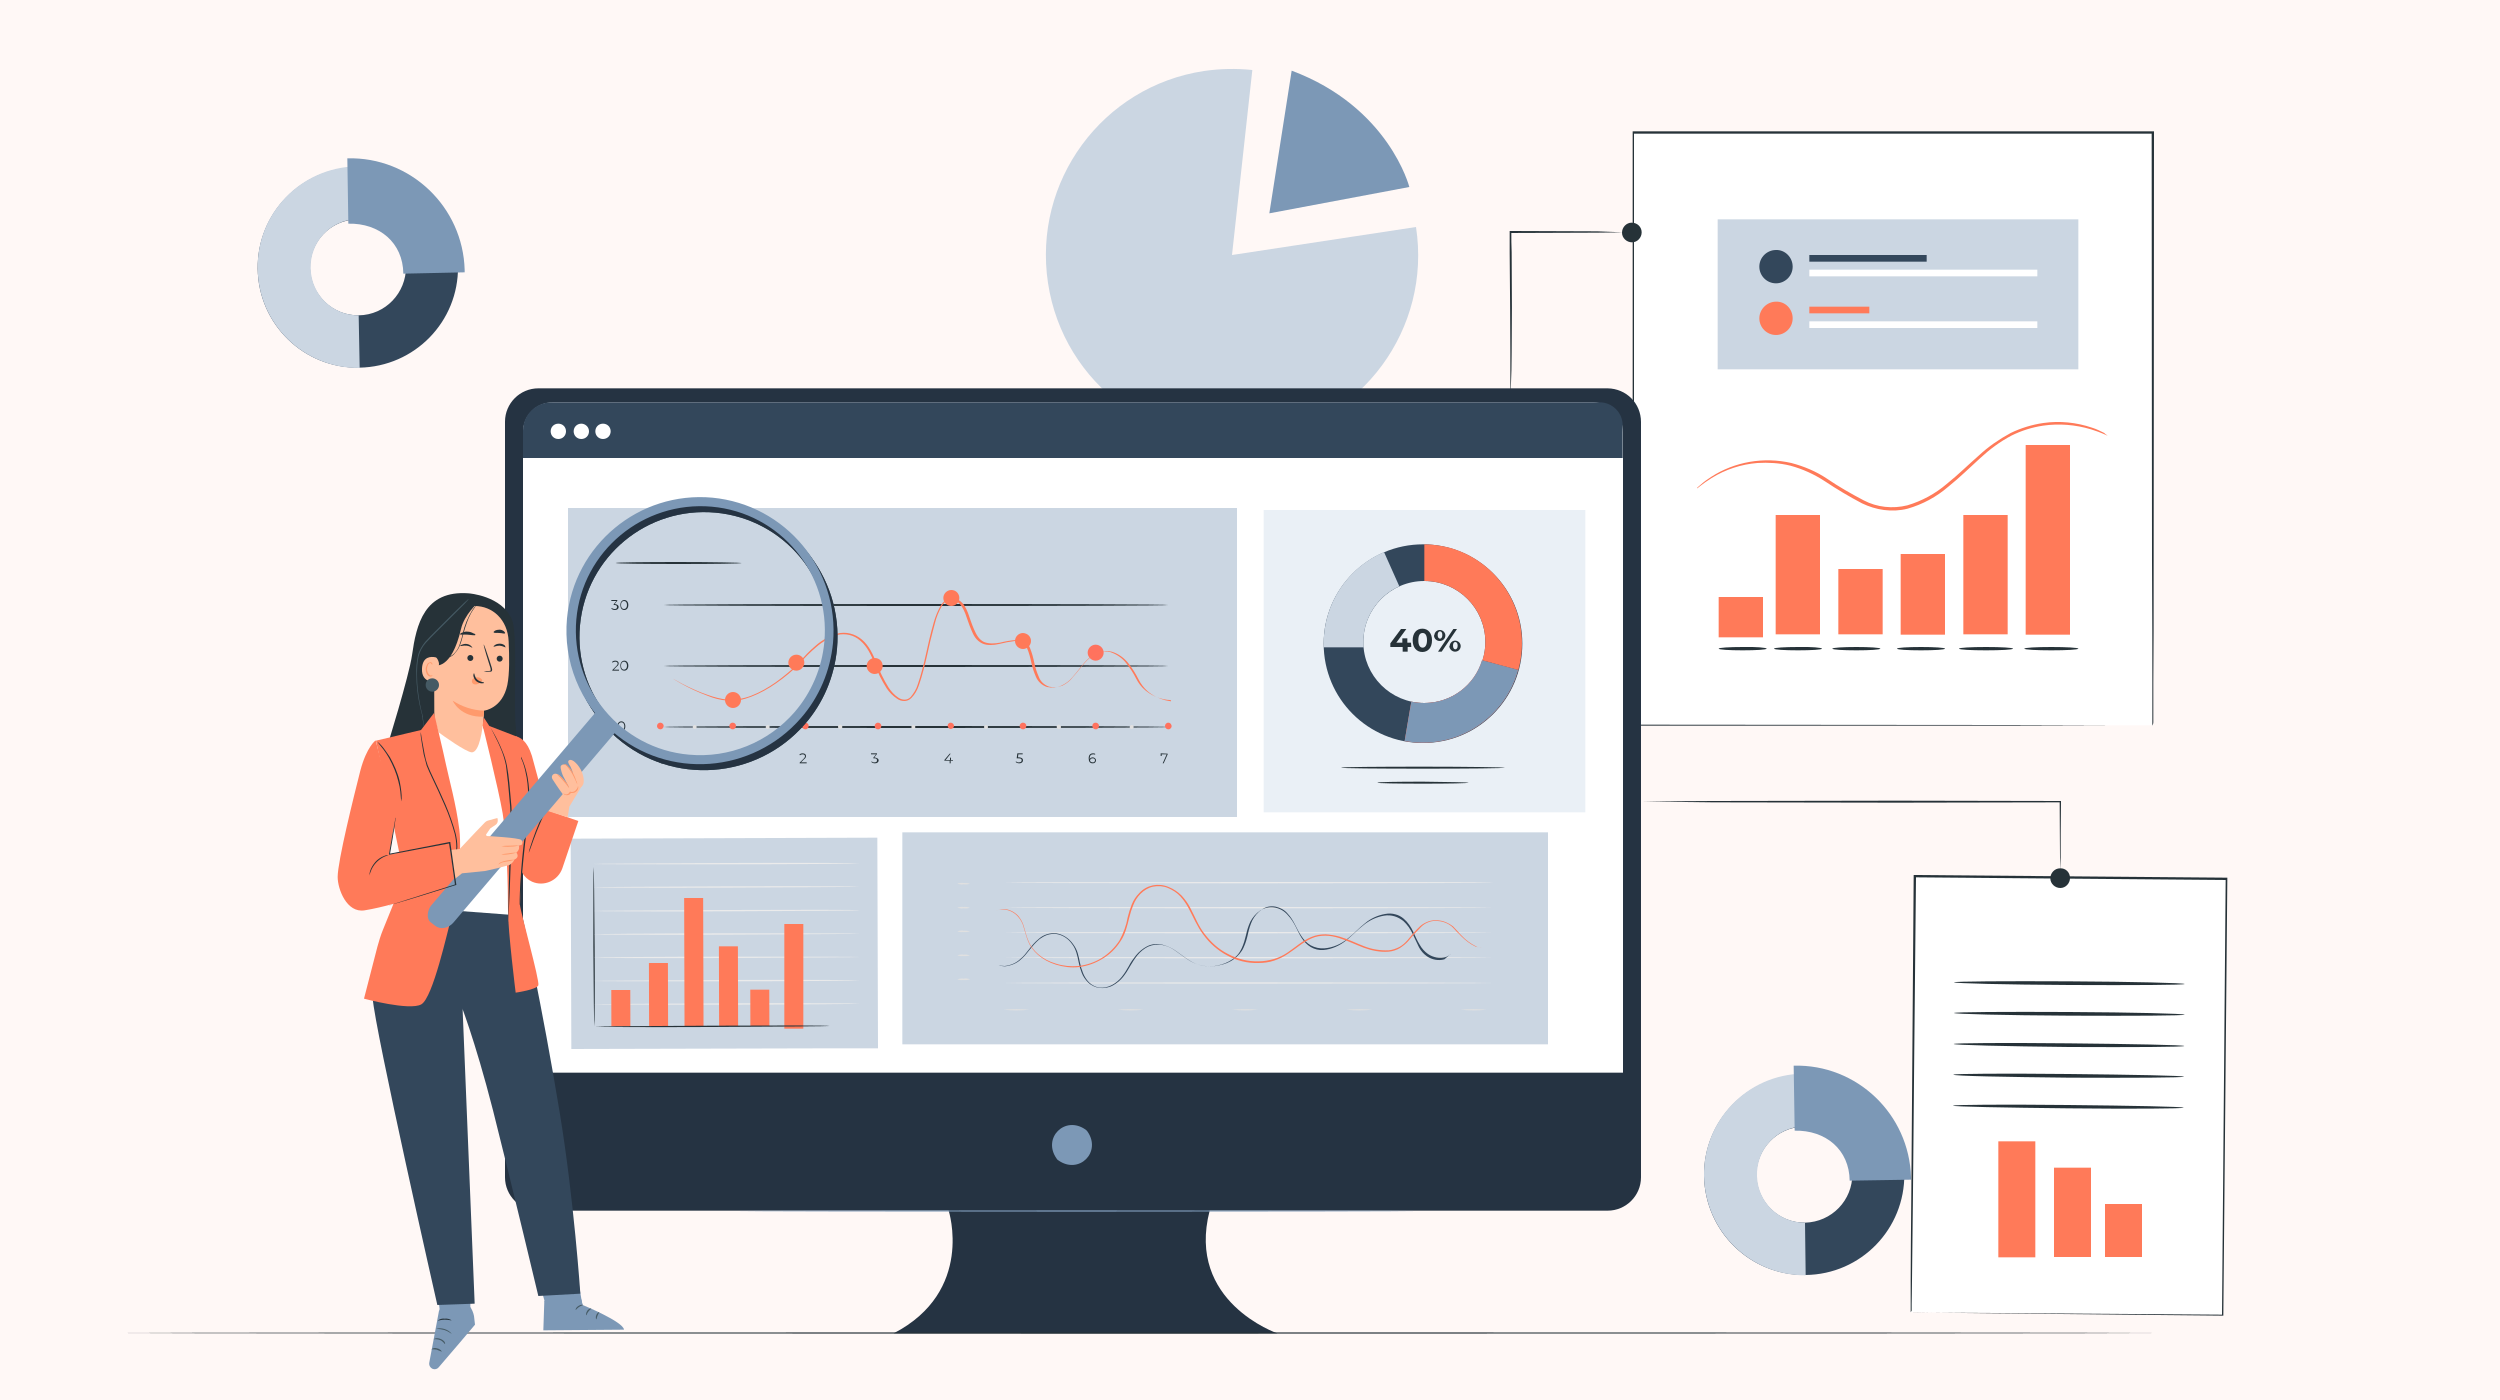 <?xml version="1.0" encoding="utf-8"?>
<!-- Generator: Adobe Illustrator 23.0.2, SVG Export Plug-In . SVG Version: 6.00 Build 0)  -->
<svg version="1.1" id="Layer_1" xmlns="http://www.w3.org/2000/svg" xmlns:xlink="http://www.w3.org/1999/xlink" x="0px" y="0px"
	 viewBox="0 0 750 420" style="enable-background:new 0 0 750 420;" xml:space="preserve">
<style type="text/css">
	.st0{fill:#FFF8F6;}
	.st1{fill:#FFFFFF;}
	.st2{fill:none;stroke:#33475B;stroke-width:0.25;stroke-miterlimit:10;}
	.st3{fill:#7C98B6;}
	.st4{fill:#263238;}
	.st5{fill:#F5C26B;}
	.st6{fill:#E0E0E0;}
	.st7{fill:#FFBE9D;}
	.st8{fill:#EB996E;}
	.st9{fill:#CBD6E2;}
	.st10{fill:#455A64;}
	.st11{fill:#F2B594;}
	.st12{fill:#8A4A43;}
	.st13{fill:#FBF7EE;}
	.st14{fill:#FF9A6C;}
	.st15{fill:#FFBF9D;}
	.st16{fill:#EEF8F7;}
	.st17{fill:#F5F5F5;}
	.st18{fill:#FAFAFA;}
	.st19{fill:#253342;}
	.st20{fill:#00BCA4;}
	.st21{fill:#33475B;}
	.st22{fill:#EFF9F8;}
	.st23{fill:#FAF6ED;}
	.st24{fill:#DFF4FD;}
	.st25{fill:#BCE0E4;}
	.st26{fill:#FFF7F5;}
	.st27{fill:#F2F3FF;}
	.st28{fill:#CAD5E1;}
	.st29{fill:#E9EFF5;}
	.st30{fill:#FF725E;}
	.st31{fill:#EAEAEA;}
	.st32{fill:#FFBD9C;}
	.st33{fill:#EA986E;}
	.st34{fill:#F4F4F4;}
	.st35{fill:#A96550;}
	.st36{fill:#F9F9F9;}
	.st37{fill:#7C97B5;}
	.st38{opacity:0.3;}
	.st39{fill:#F4F0E7;}
	.st40{fill:#FFF1EF;}
	.st41{fill:#F5DCDE;}
	.st42{fill:#B6DADE;}
	.st43{fill:#ECEDFF;}
	.st44{fill:#7C91AF;}
	.st45{fill:#C4CFDB;}
	.st46{fill:url(#SVGID_1_);}
	.st47{fill:url(#SVGID_2_);}
	.st48{fill:url(#SVGID_3_);}
	.st49{fill:url(#SVGID_4_);}
	.st50{fill:url(#SVGID_5_);}
	.st51{fill:#00B69E;}
	.st52{fill:#6A78CA;}
	.st53{fill:#FF7A59;}
	.st54{fill:#EEBB6B;}
	.st55{fill:#00A2F3;}
	.st56{fill:#E8F2F1;}
	.st57{fill:#E3E9EF;}
	.st58{fill:#D9EEF7;}
	.st59{fill:#EB545B;}
	.st60{fill:#009DB6;}
	.st61{fill:#F3F3F3;}
	.st62{fill:#D9D9D9;}
	.st63{opacity:0.6;}
	.st64{fill:#E39A84;}
	.st65{fill:#A36550;}
	.st66{opacity:0.71;fill:#6A78CA;enable-background:new    ;}
	.st67{opacity:0.5;fill:#6A78CA;enable-background:new    ;}
	.st68{fill:#FFB796;}
	.st69{fill:#E4926E;}
	.st70{opacity:0.2;}
	.st71{fill:#E8AE9C;}
	.st72{fill:#33475B;enable-background:new    ;}
	.st73{fill:none;}
	.st74{fill-rule:evenodd;clip-rule:evenodd;fill:#6A78CA;}
	.st75{fill:#EEEEEE;}
	.st76{fill:#874842;}
	.st77{fill:#EB9968;}
	.st78{fill:#E38465;}
	.st79{fill:#E4E4E4;}
	.st80{fill:#D99C89;}
	.st81{fill:#925037;}
	.st82{fill:#D4966A;}
	.st83{fill:#C4CFDB;enable-background:new    ;}
	.st84{fill:#E3E9EF;enable-background:new    ;}
	.st85{fill:#B08176;}
	.st86{fill:#DEA695;}
	.st87{fill:#FFFFFF;stroke:#000000;stroke-width:0.5;stroke-miterlimit:10;}
	.st88{fill:#DB9D8A;}
	.st89{fill:#CC8B80;}
	.st90{fill:#65463C;}
	.st91{fill:#E68F7E;}
	.st92{fill:#DB8579;}
	.st93{fill:#6F4439;}
	.st94{fill:#F0B382;}
	.st95{fill:none;stroke:#E3E9EF;stroke-width:0.625;stroke-linecap:round;stroke-miterlimit:10;}
	.st96{fill:none;stroke:#E3E9EF;stroke-width:1.206;stroke-linecap:round;stroke-miterlimit:10;}
	.st97{fill:none;stroke:#E3E9EF;stroke-width:1.003;stroke-linecap:round;stroke-miterlimit:10;}
	.st98{fill:#C4CFDB;stroke:#282828;stroke-width:0.436;stroke-miterlimit:10;}
	.st99{fill:none;stroke:#232323;stroke-width:0.305;stroke-linecap:round;stroke-miterlimit:10;}
	.st100{fill:none;stroke:#263238;stroke-width:0.307;stroke-miterlimit:10;}
	.st101{fill:none;stroke:#263238;stroke-width:0.426;stroke-miterlimit:10;}
	.st102{fill:#6A78D0;}
	.st103{fill:#E6A996;}
	.st104{fill:#D69483;}
	.st105{fill:#DE9481;}
	.st106{fill:#7C91AF;stroke:#FFFFFF;stroke-width:0.25;stroke-miterlimit:10;}
	.st107{fill:#E1A29C;}
	.st108{fill:#D48B88;}
	.st109{fill:#6F4C47;}
	.st110{fill:#E19680;}
	.st111{fill:#E3876E;}
	.st112{fill:#DFDFDF;}
	.st113{fill:none;stroke:#FFFFFF;stroke-width:0.5;stroke-miterlimit:10;}
	.st114{fill:#F4C16B;}
	.st115{fill-rule:evenodd;clip-rule:evenodd;fill:#FFFFFF;}
	.st116{fill:#E79977;}
	.st117{fill:#724940;}
	.st118{fill-rule:evenodd;clip-rule:evenodd;fill:#F4C16B;}
	.st119{fill-rule:evenodd;clip-rule:evenodd;fill:#263238;}
	.st120{fill:#00A3BC;}
	.st121{fill:#F1A787;}
	.st122{fill:#E79C88;}
	.st123{fill:#DA8F81;}
	.st124{fill-rule:evenodd;clip-rule:evenodd;fill:#E9EFF5;}
	.st125{fill-rule:evenodd;clip-rule:evenodd;fill:#7C97B5;}
	.st126{fill-rule:evenodd;clip-rule:evenodd;fill:#FF725E;}
	.st127{fill:#B68776;}
	.st128{fill:#253342;enable-background:new    ;}
	.st129{fill:none;stroke:#CAD5E1;stroke-miterlimit:10;}
	.st130{fill:#FFFFFF;enable-background:new    ;}
	.st131{fill:none;stroke:#CAD5E1;stroke-width:0.915;stroke-miterlimit:10;}
	.st132{fill:none;stroke:#000000;stroke-width:0.12;stroke-miterlimit:10;}
	.st133{fill:none;stroke:#00BCA4;stroke-miterlimit:10;}
	.st134{fill:#EEAD91;}
	.st135{fill:#FFC7A8;}
	.st136{clip-path:url(#SVGID_9_);}
	.st137{opacity:0.4;}
	.st138{clip-path:url(#SVGID_11_);}
	.st139{opacity:0.8;}
	.st140{opacity:0.7;}
	.st141{opacity:0.5;}
	.st142{opacity:0.1;}
	.st143{fill:#F8A78E;}
	.st144{fill:#EC9A84;}
	.st145{fill:#664D42;}
	.st146{fill:#FFBE9C;}
	.st147{fill:#FF996C;}
	.st148{fill:#F8C89C;}
	.st149{fill:none;stroke:#E9EFF5;stroke-width:0.571;stroke-linecap:round;stroke-miterlimit:10;}
	.st150{fill:none;stroke:#E9EFF5;stroke-width:1.101;stroke-linecap:round;stroke-miterlimit:10;}
	.st151{fill:none;stroke:#E9EFF5;stroke-width:0.916;stroke-linecap:round;stroke-miterlimit:10;}
	.st152{fill:#CAD5E1;stroke:#282828;stroke-width:0.398;stroke-miterlimit:10;}
	.st153{fill:none;stroke:#232323;stroke-width:0.279;stroke-linecap:round;stroke-miterlimit:10;}
	.st154{fill:none;stroke:#E9EFF5;stroke-width:0.584;stroke-linecap:round;stroke-miterlimit:10;}
	.st155{fill:none;stroke:#E9EFF5;stroke-width:1.127;stroke-linecap:round;stroke-miterlimit:10;}
	.st156{fill:none;stroke:#E9EFF5;stroke-width:0.936;stroke-linecap:round;stroke-miterlimit:10;}
	.st157{fill:#CAD5E1;stroke:#282828;stroke-width:0.407;stroke-miterlimit:10;}
	.st158{fill:none;stroke:#232323;stroke-width:0.285;stroke-linecap:round;stroke-miterlimit:10;}
	.st159{fill:none;stroke:#E9EFF5;stroke-width:0.53;stroke-linecap:round;stroke-miterlimit:10;}
	.st160{fill:none;stroke:#E9EFF5;stroke-width:1.023;stroke-linecap:round;stroke-miterlimit:10;}
	.st161{fill:none;stroke:#E9EFF5;stroke-width:0.851;stroke-linecap:round;stroke-miterlimit:10;}
	.st162{fill:#CAD5E1;stroke:#282828;stroke-width:0.37;stroke-miterlimit:10;}
	.st163{fill:none;stroke:#232323;stroke-width:0.259;stroke-linecap:round;stroke-miterlimit:10;}
	.st164{fill:#020202;}
	.st165{fill:#FFFFFF;stroke:#020202;stroke-width:0.25;stroke-miterlimit:10;}
	.st166{fill:#FFFFFF;stroke:#020202;stroke-miterlimit:10;}
	.st167{fill:#FFFFFF;stroke:#020202;stroke-width:0.5;stroke-miterlimit:10;}
	.st168{fill:#FFFFFF;stroke:#020202;stroke-width:0.136;stroke-miterlimit:10;}
	.st169{fill:#FFFFFF;stroke:#020202;stroke-width:0.545;stroke-miterlimit:10;}
	.st170{fill:#FFFFFF;stroke:#020202;stroke-width:0.273;stroke-miterlimit:10;}
	.st171{fill:#C59380;}
	.st172{fill:#926457;}
	.st173{fill:#EEA79F;}
	.st174{fill:#E4948E;}
	.st175{fill:#DA8775;}
	.st176{fill:#723F33;}
	.st177{fill:#E18D87;}
	.st178{fill:#7B4B45;}
	.st179{fill:#D07D7C;}
	.st180{fill:#F3B38F;}
	.st181{fill-rule:evenodd;clip-rule:evenodd;fill:#DFDFDF;}
	.st182{fill-rule:evenodd;clip-rule:evenodd;fill:#CAD5E1;}
	.st183{fill:#E9A691;}
	.st184{fill:#00A8F9;}
	.st185{fill:#1A2E35;}
	.st186{fill:none;stroke:#33475B;stroke-width:0.5;stroke-miterlimit:10;}
	.st187{fill:#E1E1E1;}
	.st188{fill:#ECECEC;}
	.st189{fill:#FFC19D;}
	.st190{fill:#FF9C6A;}
	.st191{fill:#375A64;}
	.st192{fill:#DCA593;}
	.st193{fill:#FBFBFB;}
	.st194{fill:#E79E8A;}
	.st195{fill:#EEB5AA;}
	.st196{fill:#E7A090;}
	.st197{fill:#8E4E45;}
	.st198{fill:#B67153;}
	.st199{fill:#985037;}
	.st200{fill:none;stroke:#E9EFF5;stroke-width:0.25;stroke-miterlimit:10;}
	.st201{fill:#E19C89;}
	.st202{fill:#D28E7D;}
	.st203{fill:#EEB578;}
	.st204{fill:#E4A96E;}
	.st205{fill:#6D4E4A;}
	.st206{fill:#E1AD9B;}
	.st207{fill:#705A53;}
	.st208{fill:#D59E8F;}
	.st209{fill:#E9AE9F;}
	.st210{fill:#CAD5E1;stroke:#E9EFF5;stroke-width:0.75;stroke-miterlimit:10;}
	.st211{fill:#F3AA94;}
	.st212{fill:#E79E8D;}
	.st213{fill:none;stroke:#253342;stroke-miterlimit:10;}
	.st214{fill:none;stroke:#253342;stroke-width:0.75;stroke-miterlimit:10;}
	.st215{fill:#A26957;}
	.st216{opacity:0.2;enable-background:new    ;}
	.st217{fill:#DC9380;}
	.st218{fill:#CD897A;}
	.st219{fill:#E4B9AA;}
	.st220{fill:#D68676;}
	.st221{fill:#EFEFEF;}
	.st222{fill:#E1A390;}
	.st223{fill:#E48F7C;}
	.st224{fill:#E19885;}
	.st225{opacity:0.3;enable-background:new    ;}
	.st226{fill:#C37666;}
	.st227{fill:#E18774;}
	.st228{clip-path:url(#SVGID_15_);}
	.st229{clip-path:url(#SVGID_17_);}
	.st230{fill:#E19C87;}
	.st231{fill:#E7B09F;}
	.st232{fill:#DF9A88;}
	.st233{fill:#ECA28B;}
	.st234{fill-rule:evenodd;clip-rule:evenodd;fill:#00A8F9;}
	.st235{fill-rule:evenodd;clip-rule:evenodd;fill:#33475B;}
	.st236{fill:#7C97B5;stroke:#CAD5E1;stroke-width:0.5;stroke-miterlimit:10;}
	.st237{fill:#AD7461;}
	.st238{clip-path:url(#SVGID_19_);}
	.st239{fill:#EEB09D;}
	.st240{fill:#EEBD9C;}
	.st241{fill:#E6986E;}
	.st242{fill:#E9A191;}
	.st243{fill:#8A5D54;}
	.st244{fill-rule:evenodd;clip-rule:evenodd;fill:#00BCA4;}
	.st245{fill:none;stroke:#CAD5E1;stroke-width:0.5;stroke-miterlimit:10;}
	.st246{fill:none;stroke:#00BCA4;stroke-width:0.75;stroke-miterlimit:10;}
	.st247{fill:none;stroke:#00BCA4;stroke-width:0.5;stroke-miterlimit:10;}
	.st248{fill:#E4B0A0;}
	.st249{fill:none;stroke:#263238;stroke-width:0.5;stroke-miterlimit:10;}
	.st250{fill:none;stroke:#00A8F9;stroke-miterlimit:10;}
	.st251{fill:#FBAC80;}
	.st252{fill:#E78F4D;}
	.st253{fill:#9C4941;}
	.st254{fill:#CAD5E1;enable-background:new    ;}
	.st255{fill:none;stroke:#F5C26B;stroke-width:2;stroke-miterlimit:10;}
	.st256{fill:#E19A87;}
	.st257{fill:#D08B79;}
	.st258{fill:#E9A385;}
	.st259{fill:#804842;}
	.st260{fill:#AA645B;}
	.st261{fill:none;stroke:#7C97B5;stroke-miterlimit:10;}
	.st262{fill:none;stroke:#263238;stroke-width:0.75;stroke-miterlimit:10;}
	.st263{fill:#E1917D;}
	.st264{fill:#FFD0BC;}
	.st265{fill:#D59D89;}
	.st266{fill:#CB8E75;}
	.st267{opacity:0.78;}
	.st268{fill:none;stroke:#7C97B5;stroke-width:0.161;stroke-miterlimit:10;}
	.st269{fill:none;stroke:#CAD5E1;stroke-width:0.311;stroke-linecap:round;stroke-miterlimit:10;}
	.st270{fill:none;stroke:#7C97B5;stroke-width:0.311;stroke-miterlimit:10;}
	.st271{fill:none;stroke:#253342;stroke-width:0.311;stroke-miterlimit:10;}
	.st272{fill:none;stroke:#7C97B5;stroke-width:6.425872e-02;stroke-miterlimit:10;}
	.st273{fill:none;stroke:#6A78D0;stroke-width:0.161;stroke-miterlimit:10;}
	.st274{fill:none;stroke:#FFFFFF;stroke-width:0.471;stroke-linecap:round;stroke-miterlimit:10;}
	.st275{fill:none;stroke:#253342;stroke-width:0.621;stroke-miterlimit:10;}
	.st276{fill:none;stroke:#253342;stroke-width:0.611;stroke-miterlimit:10;}
	.st277{fill:none;stroke:#6A78D0;stroke-width:0.45;stroke-miterlimit:10;}
	.st278{fill:none;stroke:#33475B;stroke-width:0.45;stroke-miterlimit:10;}
	.st279{fill:none;stroke:#E9EFF5;stroke-width:0.511;stroke-linecap:round;stroke-miterlimit:10;}
	.st280{fill:none;stroke:#E9EFF5;stroke-width:0.987;stroke-linecap:round;stroke-miterlimit:10;}
	.st281{fill:none;stroke:#E9EFF5;stroke-width:0.82;stroke-linecap:round;stroke-miterlimit:10;}
	.st282{fill:#CAD5E1;stroke:#282828;stroke-width:0.357;stroke-miterlimit:10;}
	.st283{fill:none;stroke:#232323;stroke-width:0.249;stroke-linecap:round;stroke-miterlimit:10;}
	.st284{fill:#C3CDD5;}
	.st285{fill:#DF907C;}
	.st286{fill:#7C3B29;}
	.st287{fill:none;stroke:#FFFFFF;stroke-miterlimit:10;}
	.st288{fill:#EEBCA7;}
	.st289{fill:#D0957C;}
	.st290{fill:#DFA795;}
	.st291{fill:#191717;}
	.st292{fill:#F3AD8B;}
	.st293{fill:#E99575;}
	.st294{fill:none;stroke:#253342;stroke-width:3;stroke-miterlimit:10;}
	.st295{fill:#FCFDFF;}
	.st296{fill:none;stroke:#253342;stroke-width:0.516;stroke-miterlimit:10;}
	.st297{fill:#ECA997;}
	.st298{fill:#FFFFFF;stroke:#CAD5E1;stroke-miterlimit:10;}
	.st299{fill:#FFF7F5;stroke:#33475B;stroke-miterlimit:10;}
	.st300{fill:#FF7A59;stroke:#33475B;stroke-miterlimit:10;}
	.st301{fill:none;stroke:#33475B;stroke-miterlimit:10;}
	.st302{fill:#FFD5BC;}
	.st303{fill:#FFB293;}
	.st304{fill:#926760;}
	.st305{fill:#EEAB99;}
	.st306{fill:#CD8174;}
	.st307{fill:#E4A797;}
	.st308{fill:#DD9478;}
	.st309{fill:#CE7C63;}
	.st310{fill:#7F6358;}
	.st311{fill:#EAF0F6;}
	.st312{fill:#BD8C83;}
	.st313{fill:#896360;}
	.st314{fill:#CC6760;}
	.st315{fill:#9D4941;}
	.st316{fill:#FCFCFC;}
	.st317{opacity:0.31;fill:#00A8F9;}
	.st318{fill:#EBEBEB;}
	.st319{fill:#AE7461;}
	.st320{fill:#F4AD9D;}
	.st321{fill:#8B5D54;}
	.st322{opacity:0.53;fill:#253342;}
	.st323{fill:#EFA58B;}
	.st324{fill:#7C5142;}
	.st325{fill:#FFCFB0;}
	.st326{fill:url(#SVGID_26_);}
	.st327{fill:url(#SVGID_27_);}
	.st328{fill:url(#SVGID_28_);}
	.st329{fill:url(#SVGID_29_);}
	.st330{fill:url(#SVGID_30_);}
	.st331{fill:#00BDA5;}
	.st332{fill:#6A78D1;}
	.st333{fill:#00A9FA;}
	.st334{fill:#F3F4FF;}
	.st335{fill:#E0F5FE;}
	.st336{fill:#F2545B;}
	.st337{fill:#FCE3E5;}
	.st338{fill:#00A4BD;}
	.st339{fill:#BDE1E5;}
	.st340{fill:#B78876;}
	.st341{fill:#A36957;}
	.st342{fill:#D1734A;}
	.st343{fill:#EAAC9B;}
	.st344{fill:#E2AA9F;}
	.st345{fill:#7D4336;}
	.st346{fill:#936457;}
	.st347{fill:#E8B7AA;}
	.st348{fill:#F0F0F0;}
	.st349{fill:#E5BAAB;}
	.st350{fill:#D78776;}
	.st351{fill:#F7B5A1;}
	.st352{fill:#F5C26B;stroke:#253342;stroke-width:0.5;stroke-miterlimit:10;}
	.st353{fill:#FFD1BD;}
	.st354{fill:#CC8F75;}
	.st355{fill:#F5C26B;stroke:#FFFFFF;stroke-width:0.5;stroke-miterlimit:10;}
	.st356{fill:#DB8A76;}
	.st357{fill:#9A5D53;}
	.st358{fill:#E09586;}
	.st359{fill:#DD9987;}
	.st360{fill:#814842;}
	.st361{fill-rule:evenodd;clip-rule:evenodd;fill:#F5C26B;}
	.st362{fill-rule:evenodd;clip-rule:evenodd;fill:#CBD6E2;}
	.st363{fill:#FF4F5B;}
	.st364{opacity:0.7;fill:#FFFFFF;enable-background:new    ;}
	.st365{opacity:0.24;fill:#CBD6E2;}
	.st366{opacity:0.6;fill:#FFFFFF;enable-background:new    ;}
	.st367{fill:#EAA792;}
	.st368{fill:#AA6550;}
</style>
<rect x="-12.4" y="-7.2" class="st0" width="774.4" height="433.7"/>
<g id="freepik--background-complete--inject-130_2_">
	<path class="st9" d="M369.6,76.5l55.2-8.4c4.7,30.5-16.3,59-46.8,63.6c-30.5,4.7-59-16.3-63.6-46.8s16.3-59,46.8-63.6
		c4.8-0.7,9.7-0.8,14.5-0.3L369.6,76.5z"/>
	<path class="st3" d="M387.5,21.2L380.8,64l42-7.9C422.8,56.1,416.7,32.1,387.5,21.2z"/>
	<path class="st21" d="M77.3,80.6C77.1,64,90.4,50.4,107,50.2c16.6-0.2,30.2,13.1,30.4,29.7c0.2,16.6-13,30.1-29.6,30.4
		C91.2,110.6,77.5,97.3,77.3,80.6z M121.8,79.9c-0.2-7.9-6.7-14.3-14.7-14.1S92.8,72.6,93,80.5c0.2,7.9,6.7,14.2,14.6,14.1
		C115.6,94.5,121.9,87.9,121.8,79.9z"/>
	<path class="st9" d="M77.3,80.6C77,64,90.2,50.3,106.9,49.9l0.2,15.8c-8,0.3-14.2,7-13.9,15c0.3,7.8,6.6,13.9,14.4,13.9l0.3,15.8
		C91.2,110.6,77.5,97.3,77.3,80.6z"/>
	<path class="st3" d="M104.2,47.5c19-0.5,34.7,14.6,35.2,33.5c0,0.2,0,0.5,0,0.7L121,82.1c-0.1-9.3-7.2-15.2-16.5-15L104.2,47.5z"/>
	<path class="st21" d="M511.2,352.8c-0.2-16.6,13.1-30.2,29.7-30.4c16.6-0.2,30.2,13.1,30.4,29.7c0.2,16.6-13,30.2-29.6,30.4
		C525.1,382.7,511.5,369.5,511.2,352.8z M555.7,352.1c-0.2-7.9-6.7-14.2-14.7-14.1c-7.9,0.2-14.2,6.7-14.1,14.7
		c0.2,7.9,6.7,14.2,14.6,14.1C549.5,366.6,555.8,360.1,555.7,352.1z"/>
	<path class="st9" d="M511.2,352.8c-0.3-16.6,12.9-30.4,29.6-30.7l0.2,15.8c-8,0.3-14.2,7-13.9,15c0.3,7.8,6.6,13.9,14.4,13.9
		l0.2,15.8C525.1,382.7,511.5,369.4,511.2,352.8z"/>
	<path class="st3" d="M538.1,319.7c19-0.5,34.7,14.6,35.2,33.5c0,0.2,0,0.5,0,0.7l-18.4,0.3c-0.1-9.3-7.2-15.2-16.5-15L538.1,319.7z
		"/>
</g>
<g id="freepik--Data--inject-130">
	<rect x="489.9" y="39.8" class="st1" width="155.8" height="177.8"/>
	<path class="st4" d="M645.7,217.7c0,0,0-0.3,0-0.9s0-1.4,0-2.5c0-2.2,0-5.4,0-9.6c0-8.4,0-20.7-0.1-36.3c0-31.2-0.1-75.6-0.1-128.6
		l0.3,0.3H489.9l0,0l0.3-0.3c0,65.6,0,126.7,0,177.8l-0.2-0.2l113,0.1l31.6,0.1h8.3h2.9H643h-8.3l-31.5,0.1L490,217.7h-0.2v-0.2
		c0-51.1,0-112.3,0-177.8v-0.3h0.3h155.8h0.3v0.4c0,53.1-0.1,97.6-0.1,128.8c0,15.6,0,27.8-0.1,36.2c0,4.2,0,7.4,0,9.5
		c0,1.1,0,1.9,0,2.4S645.7,217.7,645.7,217.7z"/>
	<path class="st53" d="M632.3,130.7c0,0.1-1.7-0.9-5-1.9c-4.7-1.4-9.6-1.8-14.4-1.1c-3.3,0.5-6.5,1.5-9.5,3
		c-3.4,1.8-6.5,4.1-9.3,6.7c-3,2.7-6.1,5.8-9.6,8.6c-3.6,3.1-7.7,5.3-12.2,6.6c-2.3,0.6-4.8,0.7-7.1,0.4c-2.3-0.3-4.5-1-6.6-2
		c-3.8-2-7.5-4.2-11.1-6.6c-3.2-2.1-6.7-3.7-10.4-4.7c-3.2-0.8-6.6-1-9.9-0.8c-4.8,0.4-9.5,1.9-13.7,4.5c-2.9,1.8-4.3,3.2-4.4,3.1
		c-0.1-0.1,0.3-0.4,1-1c1-0.9,2.1-1.7,3.2-2.4c7.1-4.6,15.8-6.1,24.1-4.2c3.8,1,7.4,2.5,10.7,4.7c3.5,2.4,7.2,4.5,11,6.5
		c4,2.1,8.7,2.6,13.1,1.5c4.4-1.3,8.4-3.5,11.8-6.4c3.5-2.8,6.5-5.8,9.6-8.5c2.9-2.7,6.1-4.9,9.6-6.8c3.1-1.5,6.4-2.5,9.8-3
		c4.9-0.7,9.9-0.2,14.6,1.4c1.3,0.4,2.5,1,3.7,1.6C631.5,130.2,631.9,130.4,632.3,130.7z"/>
	<rect x="532.7" y="154.5" class="st53" width="13.3" height="35.8"/>
	<rect x="589" y="154.5" class="st53" width="13.3" height="35.8"/>
	<rect x="607.7" y="133.5" class="st53" width="13.3" height="56.9"/>
	<rect x="515.6" y="179.1" class="st53" width="13.3" height="12.1"/>
	<rect x="551.5" y="170.7" class="st53" width="13.3" height="19.6"/>
	<rect x="570.2" y="166.2" class="st53" width="13.3" height="24.2"/>
	<path class="st4" d="M546.6,194.6c0,0.3-3.2,0.5-7.2,0.5c-4,0-7.2-0.2-7.2-0.5s3.2-0.5,7.2-0.5C543.4,194,546.6,194.3,546.6,194.6z
		"/>
	<path class="st4" d="M530,194.6c0,0.3-3.2,0.5-7.2,0.5c-4,0-7.2-0.2-7.2-0.5s3.2-0.5,7.2-0.5C526.8,194,530,194.3,530,194.6z"/>
	<path class="st4" d="M623.5,194.6c0,0.3-3.6,0.5-8.1,0.5c-4.4,0-8.1-0.2-8.1-0.5s3.6-0.5,8.1-0.5S623.5,194.3,623.5,194.6z"/>
	<path class="st4" d="M603.9,194.6c0,0.3-3.6,0.5-8.1,0.5s-8.1-0.2-8.1-0.5s3.6-0.5,8.1-0.5S603.9,194.3,603.9,194.6z"/>
	<path class="st4" d="M583.5,194.6c0,0.3-3.2,0.5-7.2,0.5s-7.2-0.2-7.2-0.5s3.2-0.5,7.2-0.5S583.5,194.3,583.5,194.6z"/>
	<path class="st4" d="M564.1,194.6c0,0.3-3.2,0.5-7.2,0.5c-4,0-7.2-0.2-7.2-0.5s3.2-0.5,7.2-0.5S564.1,194.3,564.1,194.6z"/>
	<rect x="515.3" y="65.8" class="st9" width="108.2" height="45"/>
	<path class="st21" d="M537.8,80c0,2.8-2.3,5-5,5c-2.8,0-5-2.3-5-5c0-2.8,2.3-5,5-5C535.5,74.9,537.8,77.2,537.8,80
		C537.8,80,537.8,80,537.8,80z"/>
	<rect x="542.8" y="76.5" class="st21" width="35.2" height="2"/>
	<rect x="542.8" y="80.9" class="st1" width="68.4" height="2"/>
	<path class="st53" d="M537.8,95.5c0,2.8-2.3,5-5,5c-2.8,0-5-2.3-5-5s2.3-5,5-5c0,0,0,0,0,0C535.6,90.4,537.8,92.7,537.8,95.5z"/>
	<rect x="542.8" y="92" class="st53" width="18" height="2"/>
	<rect x="542.8" y="96.4" class="st1" width="68.4" height="2"/>
	
		<rect x="555" y="281.9" transform="matrix(8.551972e-03 -1 1 8.551972e-03 286.534 946.259)" class="st1" width="130.9" height="93.5"/>
	<path class="st4" d="M573.2,393.7c0,0,0-0.2,0-0.6v-1.8c0-1.6,0-4,0-7.1c0-6.2,0.1-15.3,0.2-26.8c0.2-23.1,0.4-55.9,0.7-94.6v-0.3
		h0.3l93.5,0.8h0.3v0.3c-0.4,49-0.9,94.3-1.2,130.9v0.2h-0.2l-68.1-0.7l-18.8-0.2l-4.9-0.1L573.2,393.7l6.7,0.1l18.9,0.1l68,0.5
		l-0.2,0.2c0.3-36.6,0.7-81.9,1.1-130.9l0.3,0.3l0,0l-93.5-0.8l0.3-0.3c-0.4,38.6-0.7,71.3-0.9,94.4c-0.1,11.5-0.2,20.6-0.3,26.9
		c0,3.1-0.1,5.5-0.1,7.1c0,0.8,0,1.4,0,1.9C573.2,393.6,573.2,393.7,573.2,393.7z"/>
	<path class="st4" d="M586.2,294.7c0-0.3,15.5-0.4,34.6-0.3s34.6,0.5,34.6,0.8c0,0.3-15.5,0.4-34.6,0.3
		C601.7,295.4,586.2,295,586.2,294.7z"/>
	<path class="st4" d="M586.2,303.9c0-0.3,15.5-0.4,34.6-0.3s34.6,0.5,34.6,0.8s-15.5,0.4-34.6,0.3
		C601.6,304.6,586.1,304.2,586.2,303.9z"/>
	<path class="st4" d="M586.1,313.2c0-0.3,15.5-0.4,34.6-0.2c19.1,0.2,34.6,0.5,34.6,0.8c0,0.3-15.5,0.4-34.6,0.3
		C601.5,313.9,586.1,313.5,586.1,313.2z"/>
	<path class="st4" d="M586,322.4c0-0.3,15.5-0.4,34.6-0.2s34.6,0.5,34.6,0.8s-15.5,0.4-34.6,0.3C601.5,323.1,586,322.8,586,322.4z"
		/>
	<path class="st4" d="M585.9,331.7c0-0.3,15.5-0.4,34.6-0.2s34.6,0.5,34.6,0.8c0,0.3-15.5,0.4-34.6,0.2
		C601.4,332.3,585.9,332,585.9,331.7z"/>
	<rect x="599.5" y="342.4" class="st53" width="11.1" height="34.8"/>
	<rect x="616.2" y="350.3" class="st53" width="11.1" height="26.8"/>
	<rect x="631.5" y="361.2" class="st53" width="11.1" height="15.9"/>
	<path class="st4" d="M491,240.4h0.4h1.2h4.5l16.7-0.1l55-0.1l49.2,0.1h0.3v0.2c-0.1,7-0.1,12.7-0.1,16.8c0,2-0.1,3.5-0.1,4.6
		c0,0.5,0,0.9,0,1.2c0,0.1,0,0.3,0,0.4c0,0,0-0.1,0-0.4c0-0.3,0-0.7,0-1.2c0-1.1,0-2.6-0.1-4.6c0-4-0.1-9.8-0.1-16.8l0.3,0.2
		l-49.2,0.1l-55-0.1l-16.8-0.2l-4.5-0.1h-1.2L491,240.4z"/>
	<path class="st4" d="M489.6,69.7c-0.2,0-0.5,0-0.7,0h-2.1l-7.7,0.1l-26,0.1l0.3-0.3c0,1.9,0,4,0.1,6.1c0.1,11.8,0.1,22.4,0,30.1
		c0,3.9-0.1,7-0.2,9.1c0,1.1-0.1,1.9-0.1,2.5c0,0.3-0.1,0.6-0.1,0.9c0,0,0-4.8,0-12.5s-0.1-18.4-0.2-30.1c0-2.1,0-4.1,0-6.1v-0.3
		h0.3l26,0.1l7.7,0.3h2.1C489.1,69.7,489.3,69.7,489.6,69.7z"/>
	<path class="st4" d="M492.5,69.7c0,1.6-1.3,3-2.9,3c-1.6,0-3-1.3-3-2.9c0-1.6,1.3-3,2.9-3c0,0,0,0,0,0
		C491.2,66.8,492.5,68.1,492.5,69.7z"/>
	<path class="st4" d="M621,263.4c0,1.6-1.3,3-2.9,3c-1.6,0-3-1.3-3-2.9c0-1.6,1.3-3,2.9-3c0,0,0,0,0,0
		C619.7,260.4,621,261.7,621,263.4z"/>
</g>
<g id="freepik--Device--inject-130">
	<path class="st19" d="M482.3,116.5H161.5c-5.5,0-10,4.5-10,10v226.7c0,5.5,4.5,10,10,10h123.1c0,0,7.8,24.2-16.5,36.8h115.1
		c0,0-27.4-9.4-20.3-36.8h119.4c5.5,0,10-4.5,10-10V126.6C492.3,121,487.9,116.6,482.3,116.5z"/>
	<path class="st3" d="M326.2,339.4c4.4,6.2-2.5,13.1-8.7,8.7c-0.2-0.1-0.4-0.3-0.5-0.5c-4.4-6.2,2.5-13.1,8.7-8.7
		C325.9,339,326,339.2,326.2,339.4z"/>
	<path class="st1" d="M165.9,120.7h312c5,0,9,4,9,9c0,0,0,0,0,0v192.1l0,0H156.9l0,0V129.7C156.9,124.7,160.9,120.7,165.9,120.7
		C165.9,120.7,165.9,120.7,165.9,120.7z"/>
	<path class="st21" d="M165.4,120.7h314.5c3.8,0,6.9,3.1,6.9,6.9c0,0,0,0,0,0v9.8l0,0H156.9l0,0v-8.3
		C156.9,124.5,160.7,120.7,165.4,120.7C165.4,120.7,165.4,120.7,165.4,120.7z"/>
	<path class="st1" d="M169.8,129.4c0,1.3-1,2.3-2.3,2.3s-2.3-1-2.3-2.3c0-1.3,1-2.3,2.3-2.3c0,0,0,0,0,0
		C168.8,127.1,169.8,128.1,169.8,129.4z"/>
	<path class="st1" d="M176.7,129.4c0,1.3-1,2.3-2.3,2.3c-1.3,0-2.3-1-2.3-2.3c0-1.3,1-2.3,2.3-2.3c0,0,0,0,0,0
		C175.6,127.1,176.7,128.1,176.7,129.4C176.7,129.4,176.7,129.4,176.7,129.4z"/>
	<path class="st1" d="M183.2,129.4c0,1.3-1,2.3-2.3,2.3c-1.3,0-2.3-1-2.3-2.3c0-1.3,1-2.3,2.3-2.3c0,0,0,0,0,0
		C182.2,127.1,183.2,128.1,183.2,129.4z"/>
	<path class="st3" d="M425,363.3c0,0.1-45.7,0.2-102,0.2s-102-0.1-102-0.2s45.7-0.2,102-0.2S425,363.2,425,363.3z"/>
	<polygon class="st9" points="263.2,251.3 171.2,251.6 171.4,314.7 247.7,314.5 258,314.5 263.4,314.5 	"/>
	<path class="st4" d="M178.3,307.9c-0.1,0-0.2-10.7-0.3-23.9c0-13.2,0-23.9,0.1-23.9s0.2,10.7,0.3,23.9
		C178.5,297.2,178.4,307.9,178.3,307.9z"/>
	<path class="st318" d="M258.1,301.1c0,0.1-17.9,0.3-40.1,0.3s-40.1,0-40.1-0.1c0-0.1,17.9-0.2,40.1-0.3S258.1,301,258.1,301.1z"/>
	<path class="st318" d="M258.1,294.1c0,0.1-17.9,0.3-40.1,0.3s-40.1,0-40.1-0.1c0-0.1,17.9-0.2,40.1-0.3
		C240.2,293.9,258.1,294,258.1,294.1z"/>
	<path class="st318" d="M258.1,287.1c0,0.1-17.9,0.2-40.1,0.3s-40.1,0-40.1-0.1c0-0.1,17.9-0.3,40.1-0.3S258.1,287,258.1,287.1z"/>
	<path class="st318" d="M258.1,280.1c0,0.1-17.9,0.2-40.1,0.3s-40.1,0-40.1-0.1s17.9-0.3,40.1-0.3S258.1,280,258.1,280.1z"/>
	<path class="st318" d="M258,273.1c0,0.1-17.9,0.2-40.1,0.3s-40.1,0-40.1-0.1c0-0.1,17.9-0.2,40.1-0.3
		C240.1,272.9,258,272.9,258,273.1z"/>
	<path class="st318" d="M258,266c0,0.1-17.9,0.2-40.1,0.3s-40.1,0-40.1-0.1c0-0.1,17.9-0.2,40.1-0.3S258,265.9,258,266z"/>
	<path class="st318" d="M258,259c0,0.1-17.9,0.3-40.1,0.3s-40.1,0-40.1-0.1c0-0.1,17.9-0.2,40.1-0.3S258,258.9,258,259z"/>
	
		<rect x="183.4" y="297" transform="matrix(1 -2.792512e-03 2.792512e-03 1 -0.844 0.521)" class="st53" width="5.7" height="10.9"/>
	
		<rect x="225.1" y="296.9" transform="matrix(1 -2.792512e-03 2.792512e-03 1 -0.844 0.638)" class="st53" width="5.7" height="10.9"/>
	
		<rect x="194.7" y="288.9" transform="matrix(1 -2.967042e-03 2.967042e-03 1 -0.884 0.588)" class="st53" width="5.7" height="19"/>
	
		<rect x="215.7" y="283.9" transform="matrix(1 -2.792512e-03 2.792512e-03 1 -0.825 0.612)" class="st53" width="5.7" height="23.9"/>
	
		<rect x="205.3" y="269.4" transform="matrix(1 -2.967042e-03 2.967042e-03 1 -0.855 0.619)" class="st53" width="5.7" height="38.5"/>
	<rect x="235.3" y="277.2" class="st53" width="5.7" height="31.4"/>
	<path class="st4" d="M248.9,307.8c0,0.1-15.8,0.2-35.2,0.3s-35.2,0-35.2-0.1c0-0.1,15.8-0.2,35.2-0.3S248.9,307.6,248.9,307.8z"/>
	<polygon class="st9" points="170.4,152.4 170.4,245.1 319.3,245.1 332.4,245.1 371.1,245.1 371.1,152.4 	"/>
	<path class="st4" d="M184.5,216.5v2.9h-0.3v-2.7h-0.7v-0.3H184.5z"/>
	<path class="st4" d="M185.2,217.9c0-0.9,0.5-1.5,1.2-1.5s1.2,0.6,1.2,1.5c0,0.9-0.5,1.5-1.2,1.5S185.2,218.9,185.2,217.9z
		 M187.3,217.9c0-0.8-0.4-1.2-0.9-1.2s-0.9,0.4-0.9,1.2c0,0.8,0.4,1.2,0.9,1.2S187.3,218.7,187.3,217.9L187.3,217.9z"/>
	<path class="st4" d="M185.7,200.9v0.3h-2V201l1.2-1.2c0.3-0.3,0.4-0.5,0.4-0.7c0-0.3-0.2-0.6-0.7-0.6c-0.3,0-0.6,0.1-0.8,0.3
		l-0.2-0.2c0.3-0.3,0.6-0.4,1-0.4c0.6,0,1,0.3,1,0.8c0,0.4-0.2,0.7-0.5,0.9l-1,1L185.7,200.9z"/>
	<path class="st4" d="M186.1,199.7c0-0.9,0.5-1.5,1.2-1.5c0.7,0,1.2,0.6,1.2,1.5s-0.5,1.5-1.2,1.5
		C186.5,201.2,186.1,200.6,186.1,199.7z M188.1,199.7c0-0.8-0.4-1.2-0.9-1.2c-0.5,0-0.9,0.4-0.9,1.2c0,0.8,0.4,1.2,0.9,1.2
		C187.7,200.9,188.1,200.5,188.1,199.7z"/>
	<path class="st4" d="M185.6,182.1c0,0.5-0.4,0.9-1.1,0.9c-0.4,0-0.8-0.1-1.1-0.4l0.1-0.2c0.3,0.2,0.6,0.3,0.9,0.3
		c0.5,0,0.7-0.2,0.7-0.6c0-0.4-0.2-0.6-0.8-0.6h-0.2v-0.2l0.8-1h-1.5v-0.3h1.8v0.2l-0.8,1C185.3,181.3,185.6,181.7,185.6,182.1z"/>
	<path class="st4" d="M186.1,181.5c0-0.9,0.5-1.5,1.2-1.5c0.7,0,1.2,0.6,1.2,1.5c0,0.9-0.5,1.5-1.2,1.5
		C186.5,183,186.1,182.4,186.1,181.5z M188.1,181.5c0-0.8-0.4-1.2-0.9-1.2c-0.5,0-0.9,0.4-0.9,1.2c0,0.8,0.4,1.2,0.9,1.2
		C187.7,182.7,188.1,182.3,188.1,181.5z"/>
	<path class="st4" d="M197.4,227.5c0-0.9,0.5-1.5,1.2-1.5s1.2,0.6,1.2,1.5s-0.5,1.5-1.2,1.5C197.9,229,197.4,228.5,197.4,227.5z
		 M199.5,227.5c0-0.8-0.4-1.2-0.9-1.2s-0.9,0.4-0.9,1.2c0,0.8,0.4,1.2,0.9,1.2S199.5,228.3,199.5,227.5z"/>
	<path class="st4" d="M219.1,226.1v2.9h-0.3v-2.7h-0.7v-0.3H219.1z"/>
	<path class="st4" d="M242,228.7v0.3h-2.1v-0.2l1.2-1.2c0.3-0.3,0.4-0.5,0.4-0.7c0-0.3-0.2-0.6-0.7-0.6c-0.3,0-0.6,0.1-0.8,0.3
		l-0.2-0.2c0.3-0.3,0.6-0.4,1-0.4c0.6,0,1,0.3,1,0.8c0,0.4-0.2,0.7-0.5,0.9l-1,1L242,228.7z"/>
	<path class="st4" d="M263.6,228.1c0,0.5-0.4,0.9-1.1,0.9c-0.4,0-0.8-0.1-1.1-0.4l0.1-0.2c0.2,0.2,0.6,0.4,0.9,0.3
		c0.5,0,0.7-0.2,0.7-0.6s-0.2-0.6-0.8-0.6h-0.3v-0.2l0.8-1h-1.5v-0.3h1.8v0.2l-0.8,1C263.3,227.4,263.6,227.7,263.6,228.1z"/>
	<path class="st4" d="M285.8,228.2h-0.6v0.8h-0.3v-0.8h-1.6V228l1.6-1.9h0.3l-1.5,1.9h1.3v-0.7h0.3v0.7h0.6V228.2z"/>
	<path class="st4" d="M306.9,228.1c0,0.5-0.4,0.9-1.1,0.9c-0.4,0-0.8-0.1-1.1-0.4l0.1-0.2c0.2,0.2,0.6,0.4,0.9,0.3
		c0.5,0,0.8-0.2,0.8-0.6s-0.2-0.6-1-0.6H305l0.2-1.5h1.6v0.3h-1.3l-0.1,0.9h0.4C306.6,227.3,306.9,227.6,306.9,228.1z"/>
	<path class="st4" d="M328.8,228.1c0,0.5-0.4,0.9-0.9,0.9c0,0-0.1,0-0.1,0c-0.8,0-1.2-0.5-1.2-1.5s0.5-1.5,1.3-1.5
		c0.2,0,0.5,0,0.7,0.2l-0.1,0.2c-0.2-0.1-0.4-0.1-0.6-0.1c-0.6,0-1,0.4-1,1.2c0,0.1,0,0.2,0,0.2c0.2-0.3,0.5-0.5,0.9-0.5
		C328.3,227.2,328.8,227.6,328.8,228.1z M328.5,228.1c0-0.4-0.3-0.6-0.7-0.6c-0.4,0-0.7,0.2-0.8,0.6c0,0,0,0,0,0
		c0,0.3,0.3,0.6,0.8,0.6C328.1,228.8,328.5,228.5,328.5,228.1C328.5,228.2,328.5,228.1,328.5,228.1L328.5,228.1z"/>
	<path class="st4" d="M350.3,226.1v0.2l-1.2,2.7h-0.3l1.2-2.7h-1.5v0.5h-0.3v-0.8L350.3,226.1z"/>
	<path class="st4" d="M350.5,218.1c0,0.2-33.9,0.3-75.7,0.3s-75.7-0.1-75.7-0.3s33.9-0.3,75.7-0.3S350.5,217.9,350.5,218.1z"/>
	<path class="st4" d="M350.5,199.8c0,0.2-33.9,0.3-75.7,0.3s-75.7-0.1-75.7-0.3s33.9-0.3,75.7-0.3S350.5,199.6,350.5,199.8z"/>
	<path class="st4" d="M350.5,181.5c0,0.2-33.9,0.3-75.7,0.3s-75.7-0.1-75.7-0.3s33.9-0.3,75.7-0.3S350.5,181.3,350.5,181.5z"/>
	<path class="st30" d="M199.1,217.8c0,0.5-0.4,1-1,1c-0.5,0-1-0.4-1-1c0-0.5,0.4-1,1-1c0,0,0,0,0,0
		C198.6,216.8,199.1,217.2,199.1,217.8C199.1,217.7,199.1,217.8,199.1,217.8z"/>
	<path class="st30" d="M220.8,217.8c0,0.5-0.4,1-1,1c-0.5,0-1-0.4-1-1c0-0.5,0.4-1,1-1h0C220.4,216.8,220.8,217.2,220.8,217.8
		C220.8,217.7,220.8,217.8,220.8,217.8z"/>
	<path class="st30" d="M242.6,217.8c0,0.5-0.4,1-1,1c-0.5,0-1-0.4-1-1c0-0.5,0.4-1,1-1h0C242.2,216.8,242.6,217.2,242.6,217.8
		C242.6,217.7,242.6,217.8,242.6,217.8z"/>
	<path class="st30" d="M264.4,217.8c0,0.5-0.4,1-1,1s-1-0.4-1-1c0-0.5,0.4-1,1-1c0,0,0,0,0,0C263.9,216.8,264.4,217.2,264.4,217.8
		C264.4,217.7,264.4,217.8,264.4,217.8z"/>
	<path class="st30" d="M286.2,217.8c0,0.5-0.5,0.9-1,0.9s-0.9-0.5-0.9-1c0-0.5,0.4-0.9,0.9-0.9C285.7,216.8,286.2,217.2,286.2,217.8
		C286.2,217.8,286.2,217.8,286.2,217.8z"/>
	<path class="st30" d="M329.7,217.8c0,0.5-0.4,1-1,1c-0.5,0-1-0.4-1-1s0.4-1,1-1c0,0,0,0,0,0C329.2,216.8,329.7,217.2,329.7,217.8
		C329.7,217.8,329.7,217.8,329.7,217.8z"/>
	<path class="st30" d="M307.9,217.8c0,0.5-0.4,1-1,1c-0.5,0-1-0.4-1-1c0-0.5,0.4-1,1-1c0,0,0,0,0,0
		C307.5,216.8,307.9,217.2,307.9,217.8C307.9,217.8,307.9,217.8,307.9,217.8z"/>
	<path class="st30" d="M351.5,217.8c0,0.5-0.4,1-1,1c-0.5,0-1-0.4-1-1c0-0.5,0.4-1,1-1h0C351,216.8,351.4,217.2,351.5,217.8
		C351.5,217.7,351.5,217.8,351.5,217.8z"/>
	<path class="st6" d="M209,218.1c0,0.4-0.3,0.6-0.6,0.6s-0.6-0.3-0.6-0.6s0.3-0.6,0.6-0.6S209,217.7,209,218.1L209,218.1z"/>
	<path class="st6" d="M230.9,218.1c0,0.4-0.3,0.6-0.6,0.6c-0.4,0-0.6-0.3-0.6-0.6s0.3-0.6,0.6-0.6
		C230.6,217.4,230.9,217.7,230.9,218.1L230.9,218.1z"/>
	<path class="st6" d="M252.7,218.1c0,0.4-0.3,0.6-0.7,0.6c-0.4,0-0.6-0.3-0.6-0.7c0-0.3,0.3-0.6,0.6-0.6
		C252.4,217.4,252.7,217.7,252.7,218.1C252.7,218,252.7,218,252.7,218.1z"/>
	<path class="st6" d="M274.6,218.1c0,0.4-0.3,0.6-0.6,0.6s-0.6-0.3-0.6-0.6s0.3-0.6,0.6-0.6S274.6,217.7,274.6,218.1L274.6,218.1z"
		/>
	<path class="st6" d="M296.4,218.1c0,0.4-0.3,0.6-0.6,0.6s-0.6-0.3-0.6-0.6s0.3-0.6,0.6-0.6S296.4,217.7,296.4,218.1L296.4,218.1z"
		/>
	<path class="st6" d="M318.3,218.1c0,0.4-0.3,0.6-0.7,0.6c-0.4,0-0.6-0.3-0.6-0.7s0.3-0.6,0.7-0.6c0,0,0,0,0,0
		C318,217.4,318.3,217.7,318.3,218.1z"/>
	<path class="st6" d="M340.1,218.1c0,0.4-0.3,0.6-0.6,0.6c-0.4,0-0.6-0.3-0.6-0.6s0.3-0.6,0.6-0.6
		C339.8,217.4,340.1,217.7,340.1,218.1L340.1,218.1z"/>
	<path class="st53" d="M222.3,210c0,1.3-1.1,2.4-2.4,2.4c-1.3,0-2.4-1.1-2.4-2.4s1.1-2.4,2.4-2.4l0,0
		C221.2,207.6,222.3,208.7,222.3,210z"/>
	<path class="st53" d="M241.3,198.8c0,1.3-1.1,2.4-2.4,2.4c-1.3,0-2.4-1.1-2.4-2.4c0-1.3,1.1-2.4,2.4-2.4c0,0,0,0,0,0
		C240.2,196.4,241.3,197.4,241.3,198.8z"/>
	<path class="st53" d="M264.8,199.8c0,1.3-1.1,2.4-2.4,2.4c-1.3,0-2.4-1.1-2.4-2.4c0-1.3,1.1-2.4,2.4-2.4l0,0
		C263.8,197.4,264.8,198.4,264.8,199.8z"/>
	<path class="st53" d="M287.8,179.4c0,1.3-1.1,2.4-2.4,2.4c-1.3,0-2.4-1.1-2.4-2.4c0-1.3,1.1-2.4,2.4-2.4l0,0
		C286.8,177,287.8,178.1,287.8,179.4z"/>
	<path class="st53" d="M309.3,192.3c0,1.3-1.1,2.4-2.4,2.4c-1.3,0-2.4-1.1-2.4-2.4s1.1-2.4,2.4-2.4l0,0
		C308.3,190,309.3,191,309.3,192.3z"/>
	<path class="st30" d="M331.1,195.8c0,1.3-1.1,2.4-2.4,2.4s-2.4-1.1-2.4-2.4c0-1.3,1.1-2.4,2.4-2.4l0,0
		C330,193.4,331.1,194.5,331.1,195.8C331.1,195.8,331.1,195.8,331.1,195.8z"/>
	<path class="st53" d="M351.5,210c-0.2,0-0.4,0-0.6,0c-0.5,0-1.1-0.1-1.6-0.2c-2.1-0.4-4-1.3-5.7-2.7c-1.2-1-2.1-2.2-2.8-3.6
		c-0.8-1.6-1.8-3.1-2.9-4.5c-1.2-1.6-3-2.8-4.9-3.4c-1.1-0.2-2.2-0.2-3.3,0.1c-1.1,0.4-2.1,0.9-3,1.7c-1.8,1.6-3.2,3.8-5,5.8
		c-0.9,1.1-2,1.9-3.3,2.5c-1.4,0.6-2.9,0.7-4.3,0.4c-1.5-0.5-2.7-1.6-3.3-3c-0.6-1.4-1.1-2.8-1.4-4.3c-0.3-1.5-0.7-3-1.3-4.4
		c-0.3-0.7-0.8-1.3-1.4-1.7c-0.7-0.3-1.4-0.5-2.2-0.4c-1.6,0.2-3.2,0.5-4.8,0.9c-0.8,0.2-1.7,0.3-2.5,0.3c-0.9,0-1.8-0.1-2.6-0.5
		c-0.8-0.4-1.5-1-2-1.7c-0.5-0.7-0.9-1.5-1.2-2.3c-0.7-1.6-1.2-3.3-1.8-4.9c-0.3-0.8-0.7-1.6-1.2-2.3c-0.4-0.7-1.1-1.2-1.8-1.6
		c-0.2-0.1-0.4-0.1-0.6-0.2l-0.6-0.1c-0.4,0-0.8,0.1-1.2,0.2c-0.7,0.4-1.3,1.1-1.7,1.8c-0.9,1.6-1.6,3.3-2,5
		c-0.5,1.8-0.9,3.5-1.4,5.4c-0.7,3-1.3,6-2.1,8.9c-0.4,1.5-0.8,2.9-1.3,4.3c-0.5,1.5-1.2,2.8-2.3,3.9c-0.6,0.6-1.3,0.9-2.1,0.9
		c-0.8,0-1.5-0.2-2.2-0.7c-1.2-0.8-2.3-1.9-3.1-3.1c-1.5-2.4-2.8-4.9-3.7-7.6c-1-2.5-2.2-5-4.2-6.7c-1.9-1.7-4.5-2.3-7-1.7
		c-1.2,0.3-2.3,0.8-3.3,1.5c-1,0.6-2,1.3-2.9,2.1c-1.8,1.5-3.4,3.1-4.9,4.9l0,0c-2.2,2.2-4.6,4.2-7.2,6c-2.3,1.6-4.8,3-7.4,4
		c-2.3,0.9-4.7,1.4-7.2,1.2c-2.1-0.2-4.1-0.7-6-1.5c-2.7-1-5.3-2.2-7.8-3.6c-0.9-0.5-1.5-0.9-1.9-1.1c-0.4-0.3-0.6-0.4-0.6-0.4
		l0.7,0.4l2,1.1c2.5,1.3,5.1,2.5,7.8,3.4c1.9,0.7,3.9,1.2,5.9,1.4c2.4,0.1,4.8-0.3,7.1-1.2c2.6-1,5-2.4,7.3-4c2.5-1.8,4.9-3.8,7.1-6
		l0,0c1.5-1.8,3.1-3.5,4.9-5c0.9-0.8,1.9-1.5,2.9-2.1c1.1-0.7,2.2-1.2,3.5-1.5c2.6-0.7,5.4,0,7.5,1.8c2.1,1.8,3.3,4.4,4.3,6.9
		c1,2.6,2.2,5.1,3.7,7.5c0.8,1.2,1.7,2.2,2.9,3c0.6,0.4,1.2,0.6,1.9,0.6c0.7,0,1.3-0.3,1.8-0.8c0.9-1.1,1.7-2.3,2.1-3.7
		c0.5-1.4,0.9-2.8,1.3-4.3c0.8-2.9,1.4-5.9,2.1-8.9c0.4-1.8,0.9-3.6,1.4-5.4c0.5-1.8,1.2-3.5,2.1-5.1c0.5-0.8,1.1-1.5,2-2
		c0.4-0.2,0.9-0.3,1.4-0.3l0.7,0.1c0.2,0.1,0.5,0.1,0.7,0.2c0.9,0.4,1.6,1,2.2,1.8c0.5,0.8,0.9,1.6,1.2,2.4c0.6,1.7,1.1,3.3,1.8,4.9
		c0.7,1.6,1.5,3.1,3,3.8c1.5,0.6,3.2,0.5,4.8,0.2c1.6-0.4,3.2-0.7,4.9-0.8c0.9-0.1,1.7,0.1,2.5,0.5c0.7,0.4,1.3,1.1,1.6,1.9
		c0.6,1.5,1,3,1.3,4.5c0.3,1.5,0.8,2.9,1.4,4.3c0.5,1.3,1.6,2.3,3,2.8c1.3,0.3,2.7,0.2,4-0.3c1.2-0.6,2.3-1.4,3.1-2.5
		c1.8-1.9,3.2-4.2,5.1-5.8c0.9-0.8,2-1.4,3.2-1.8c1.1-0.3,2.3-0.4,3.4-0.1c2,0.6,3.8,1.9,5.1,3.6c1.1,1.4,2.1,3,2.9,4.6
		c0.7,1.4,1.6,2.6,2.7,3.6c1.6,1.4,3.5,2.3,5.5,2.8c0.5,0.1,1.1,0.2,1.6,0.3C351.1,210,351.3,210,351.5,210z"/>
	<path class="st4" d="M222.5,168.9c0,0.2-8.4,0.3-18.9,0.3c-10.4,0-18.9-0.1-18.9-0.3s8.5-0.3,18.9-0.3
		C214,168.6,222.5,168.8,222.5,168.9z"/>
	<polygon class="st311" points="379.1,153 379.1,243.7 390,243.7 405.1,243.7 475.6,243.7 475.6,153 	"/>
	<path class="st21" d="M426.9,163.3c-16.4,0-29.8,13.3-29.8,29.8s13.3,29.8,29.8,29.8s29.8-13.3,29.8-29.8
		C456.7,176.6,443.3,163.3,426.9,163.3L426.9,163.3z M427.3,210.9c-10.1,0-18.3-8.2-18.3-18.3s8.2-18.3,18.3-18.3
		c10.1,0,18.3,8.2,18.3,18.3c0,0,0,0,0,0C445.6,202.7,437.5,210.9,427.3,210.9C427.3,210.9,427.3,210.9,427.3,210.9L427.3,210.9z"/>
	<path class="st53" d="M427.3,163.3c0,3.2,0,7.4,0,11c10.1,0,18.3,8.2,18.3,18.3c0,1.9-0.3,3.8-0.9,5.5l10.8,2.9
		c4.4-15.8-4.8-32.3-20.7-36.7C432.4,163.7,429.9,163.3,427.3,163.3L427.3,163.3z"/>
	<path class="st9" d="M409,192.6c0-7.2,4.3-13.8,10.8-16.7l-4.6-10.3c-11,4.7-18.1,15.5-18.1,27.4c0,0.4,0,0.8,0,1.2h12
		C409.1,193.7,409,193.2,409,192.6z"/>
	<path class="st30" d="M427.3,210.9c-1.3,0-2.6-0.1-3.9-0.4c-0.5,2.7-1.3,7.8-2,11.8c1.8,0.3,3.6,0.5,5.4,0.5
		c13.3,0,25.1-8.9,28.6-21.8l-10.8-2.9C442.3,205.7,435.3,210.9,427.3,210.9z"/>
	<g>
		<path class="st3" d="M427.3,210.9c-1.3,0-2.6-0.1-3.9-0.4c-0.5,2.7-1.3,7.8-2,11.8c1.8,0.3,3.6,0.5,5.4,0.5
			c13.3,0,25.1-8.9,28.6-21.8l-10.8-2.9C442.3,205.7,435.3,210.9,427.3,210.9z"/>
	</g>
	<path class="st4" d="M423.4,194.1h-1.1v1.4h-1.5v-1.4h-3.7V193l3.2-4.3h1.6l-3,4.1h1.8v-1.3h1.5v1.3h1.1L423.4,194.1z"/>
	<path class="st4" d="M423.8,192.1c0-2.2,1.2-3.5,2.9-3.5s2.9,1.3,2.9,3.5c0,2.2-1.2,3.5-2.9,3.5S423.8,194.3,423.8,192.1z
		 M428.1,192.1c0-1.5-0.5-2.2-1.3-2.2s-1.3,0.6-1.3,2.2c0,1.5,0.5,2.2,1.3,2.2C427.5,194.3,428.1,193.6,428.1,192.1L428.1,192.1z"/>
	<path class="st4" d="M430.3,190.5c0.1-0.9,0.9-1.6,1.8-1.5c0.9,0.1,1.6,0.9,1.5,1.8c-0.1,0.9-0.8,1.5-1.7,1.5
		c-0.9,0-1.7-0.7-1.7-1.7C430.3,190.6,430.3,190.6,430.3,190.5z M432.7,190.5c0-0.7-0.3-1.1-0.7-1.1c-0.4,0-0.7,0.4-0.7,1.1
		c0,0.7,0.3,1.1,0.7,1.1C432.4,191.6,432.7,191.2,432.7,190.5L432.7,190.5z M436,188.7h1.1l-4.6,6.8h-1.1L436,188.7z M434.9,193.7
		c0.1-0.9,0.9-1.6,1.8-1.5c0.9,0.1,1.6,0.9,1.5,1.8c-0.1,0.9-0.8,1.5-1.7,1.5c-0.9,0-1.7-0.8-1.7-1.7
		C434.9,193.8,434.9,193.8,434.9,193.7L434.9,193.7z M437.3,193.7c0-0.7-0.3-1.1-0.7-1.1c-0.4,0-0.7,0.3-0.7,1.1
		c0,0.7,0.3,1.1,0.7,1.1C437,194.8,437.3,194.4,437.3,193.7L437.3,193.7z"/>
	<path class="st4" d="M451.5,230.3c0,0.2-11,0.3-24.6,0.3c-13.6,0-24.6-0.1-24.6-0.3s11-0.3,24.6-0.3
		C440.5,230,451.5,230.2,451.5,230.3z"/>
	<path class="st4" d="M440.6,234.8c0,0.2-6.1,0.3-13.7,0.3c-7.6,0-13.7-0.1-13.7-0.3s6.1-0.3,13.7-0.3
		C434.5,234.6,440.6,234.7,440.6,234.8z"/>
	<rect x="270.7" y="249.7" class="st9" width="193.7" height="63.6"/>
	<path class="st318" d="M448.1,264.8c0,0.1-32.9,0.2-73.5,0.2s-73.5-0.1-73.5-0.2s32.9-0.2,73.5-0.2S448.1,264.6,448.1,264.8z"/>
	<path class="st318" d="M448.1,272.3c0,0.1-32.9,0.2-73.5,0.2s-73.5-0.1-73.5-0.2c0-0.1,32.9-0.2,73.5-0.2S448.1,272.2,448.1,272.3z
		"/>
	<path class="st318" d="M448.1,279.8c0,0.1-32.9,0.2-73.5,0.2s-73.5-0.1-73.5-0.2s32.9-0.2,73.5-0.2S448.1,279.7,448.1,279.8z"/>
	<path class="st318" d="M448.1,287.3c0,0.1-32.9,0.2-73.5,0.2s-73.5-0.1-73.5-0.2s32.9-0.2,73.5-0.2S448.1,287.2,448.1,287.3z"/>
	<path class="st318" d="M448.1,294.9c0,0.1-32.9,0.2-73.5,0.2S301,295,301,294.9s32.9-0.2,73.5-0.2S448.1,294.8,448.1,294.9z"/>
	<path class="st21" d="M435.3,286.1c0,0-0.1,0.1-0.3,0.3c-0.4,0.3-0.8,0.5-1.2,0.7c-1.8,0.5-3.8,0.2-5.4-0.9c-1-0.7-1.9-1.7-2.5-2.8
		c-0.7-1.1-1.3-2.5-1.9-3.8c-0.7-1.5-1.6-2.9-2.9-4c-0.7-0.6-1.6-1.1-2.5-1.3c-1-0.3-2-0.3-3.1-0.1c-2.2,0.4-4.2,1.3-5.9,2.7
		c-1.8,1.4-3.3,3.1-5.2,4.6c-2,1.7-4.5,2.8-7.1,3c-1.4,0.1-2.8-0.2-4.1-0.9c-1.2-0.7-2.1-1.7-2.8-2.8c-1.5-2.2-2.2-4.7-4.1-6.7
		c-0.9-1.1-2.2-1.8-3.6-2.1c-1.5-0.3-3,0-4.2,0.9c-1.2,0.8-2.1,1.9-2.8,3.2c-0.6,1.3-1,2.6-1.3,4c-0.3,1.4-0.7,2.8-1.3,4.1
		c-0.6,1.4-1.7,2.6-2.9,3.5c-1.3,1-2.9,1.6-4.5,1.9c-1.6,0.4-3.3,0.4-4.9,0.1c-1.6-0.3-3.1-0.9-4.4-1.8c-1.3-0.8-2.5-1.8-3.7-2.6
		c-1.2-0.9-2.5-1.5-4-1.8c-1.4-0.3-2.9-0.1-4.3,0.5c-1.2,0.6-2.3,1.5-3.2,2.6c-0.8,1-1.5,2.1-2.2,3.3c-0.6,1.1-1.3,2.2-2.1,3.2
		c-0.8,1-1.9,1.9-3,2.5c-1.2,0.7-2.6,0.9-4,0.8c-1.3-0.2-2.5-0.7-3.5-1.7c-0.8-0.8-1.5-1.8-1.9-2.9c-0.4-1-0.7-2-0.9-3.1
		c-0.4-2-0.8-4-2-5.5c-1.1-1.6-2.8-2.7-4.7-3c-0.9-0.1-1.9,0-2.8,0.3c-0.8,0.3-1.5,0.7-2.2,1.2c-2.5,2.1-3.7,4.5-5.5,6
		c-1.3,1.3-3.1,2-4.9,2.2c-0.5,0-1-0.1-1.4-0.2l-0.5-0.2c0.6,0.2,1.2,0.3,1.8,0.3c1.8-0.2,3.5-0.9,4.8-2.2c1.8-1.4,2.9-3.9,5.5-6
		c0.7-0.6,1.4-1,2.3-1.3c0.9-0.3,1.9-0.4,2.9-0.3c2,0.3,3.8,1.5,5,3.2c0.6,0.8,1.1,1.7,1.4,2.7c0.3,1,0.5,2,0.7,3c0.2,1,0.5,2,0.9,3
		c0.4,1,1,2,1.8,2.8c0.9,0.9,2,1.4,3.2,1.6c1.3,0.1,2.6-0.2,3.7-0.8c1.1-0.6,2.1-1.4,2.9-2.4c0.8-1,1.5-2.1,2.1-3.2
		c0.6-1.2,1.4-2.3,2.2-3.3c0.9-1.1,2-2,3.3-2.7c1.4-0.7,3-0.9,4.6-0.5c1.5,0.4,2.9,1,4.1,1.9c1.2,0.8,2.4,1.8,3.7,2.6
		c1.3,0.9,2.7,1.5,4.2,1.8c1.6,0.3,3.2,0.3,4.7-0.1c1.5-0.3,3-0.9,4.3-1.8c0.6-0.4,1.2-0.9,1.7-1.5c0.5-0.6,0.8-1.2,1.1-1.8
		c0.6-1.3,1-2.7,1.3-4c0.3-1.4,0.7-2.7,1.3-4c0.7-1.3,1.7-2.5,2.9-3.3c1.3-0.9,3-1.2,4.6-0.9c1.5,0.3,2.8,1.1,3.8,2.3
		c2,2.1,2.7,4.6,4.1,6.8c0.7,1.1,1.6,2,2.7,2.7c1.2,0.7,2.5,1,3.8,0.9c2.5-0.2,4.9-1.3,6.9-2.9c1.8-1.5,3.4-3.2,5.2-4.6
		c1.7-1.4,3.8-2.4,6.1-2.8c1.1-0.2,2.2-0.1,3.2,0.2c1,0.3,1.8,0.8,2.6,1.4c1.2,1.1,2.2,2.5,2.9,4.1c0.6,1.3,1.2,2.6,1.8,3.8
		c0.6,1.1,1.4,2,2.4,2.7c1.5,1,3.4,1.4,5.2,0.9C434.2,287,434.8,286.6,435.3,286.1z"/>
	<path class="st53" d="M444.6,284.3c0,0-0.2,0-0.5,0c-0.2,0-0.4,0-0.6-0.1c-0.3-0.1-0.5-0.1-0.8-0.2c-1.7-0.8-3.1-1.9-4.4-3.2
		c-0.4-0.4-0.8-0.9-1.3-1.3c-0.4-0.5-0.9-1-1.4-1.5c-1.2-1-2.7-1.6-4.3-1.7c-0.9-0.1-1.8,0-2.6,0.3c-0.9,0.3-1.7,0.8-2.3,1.4
		c-1.4,1.4-2.7,2.8-3.9,4.3c-0.7,0.8-1.6,1.5-2.5,2.1c-1,0.6-2.2,1-3.4,1.1c-2.5,0.2-5.1-0.3-7.5-1.2c-2.4-0.9-4.8-2.1-7.4-2.9
		c-1.3-0.4-2.7-0.7-4.1-0.7c-1.4,0-2.8,0.2-4.1,0.8c-2.6,1.1-4.7,3.1-7.2,4.7c-1.3,0.9-2.7,1.5-4.1,2c-1.5,0.5-3.1,0.7-4.7,0.7
		c-3.3,0.1-6.5-0.7-9.4-2.3c-2.8-1.5-5.2-3.6-7.1-6.2c-1.9-2.5-3-5.3-4.4-7.9c-0.7-1.3-1.5-2.5-2.5-3.6c-1-1.1-2.3-1.9-3.7-2.5
		c-1.4-0.6-3-0.7-4.5-0.4c-1.4,0.3-2.7,1.1-3.7,2.1c-1,1-1.7,2.1-2.2,3.4c-0.5,1.2-0.9,2.4-1.2,3.7c-0.3,1.2-0.6,2.5-1,3.7
		c-0.4,1.2-0.9,2.4-1.6,3.4c-1.4,2.2-3.2,4-5.4,5.3c-2.1,1.3-4.5,2.2-7,2.5c-2.4,0.3-4.7,0-7-0.7c-4.3-1.3-7.3-4.2-8.4-7.1
		c-0.6-1.5-0.9-2.9-1.3-4.1c-0.3-1.2-0.9-2.3-1.7-3.2c-1.2-1.4-3-2.2-4.9-2.2c-0.7,0-1.3,0.2-1.8,0.6c0.5-0.4,1.2-0.6,1.8-0.7
		c1.9-0.1,3.7,0.7,5,2.1c0.8,1,1.4,2.1,1.7,3.3c0.4,1.3,0.7,2.7,1.3,4.1c1.1,2.9,4.1,5.7,8.3,6.9c2.2,0.7,4.5,0.9,6.8,0.7
		c2.4-0.3,4.8-1.1,6.9-2.4c2.1-1.3,3.9-3.1,5.3-5.2c1.2-2.2,2.1-4.6,2.5-7c0.3-1.3,0.7-2.5,1.2-3.8c0.5-1.3,1.3-2.5,2.3-3.5
		c2.2-2.4,5.7-3.1,8.8-1.8c1.5,0.6,2.8,1.5,3.9,2.6c1,1.1,1.9,2.3,2.6,3.7c1.4,2.6,2.4,5.4,4.3,7.8c1.9,2.5,4.2,4.6,7,6
		c2.8,1.5,6,2.3,9.2,2.2c1.6,0,3.1-0.3,4.6-0.7c1.4-0.4,2.8-1.1,4-1.9c2.4-1.6,4.5-3.6,7.2-4.7c1.4-0.6,2.8-0.8,4.3-0.8
		c1.4,0.1,2.8,0.3,4.2,0.7c2.7,0.8,5,2,7.4,2.9c2.3,0.9,4.8,1.3,7.3,1.2c1.1-0.1,2.2-0.5,3.2-1c0.9-0.5,1.7-1.2,2.4-2
		c1.2-1.5,2.5-3,3.9-4.3c0.7-0.6,1.6-1.1,2.5-1.4c0.9-0.3,1.8-0.4,2.8-0.3c1.6,0.1,3.2,0.8,4.5,1.8c0.5,0.5,0.9,1,1.4,1.5
		c0.4,0.5,0.8,0.9,1.2,1.3c1.2,1.3,2.7,2.4,4.3,3.2C443.3,284.2,443.9,284.4,444.6,284.3z"/>
	<path class="st6" d="M291,265.1c-0.6,0.2-1.3,0.3-1.9,0.2c-0.7,0.1-1.3,0-1.9-0.2c0.6-0.2,1.3-0.3,1.9-0.2
		C289.7,264.9,290.3,264.9,291,265.1z"/>
	<path class="st6" d="M291,272.3c-0.6,0.2-1.3,0.3-1.9,0.2c-0.7,0.1-1.3,0-1.9-0.2c0.6-0.2,1.3-0.3,1.9-0.2
		C289.7,272,290.3,272.1,291,272.3z"/>
	<path class="st6" d="M291,279.4c-0.6,0.2-1.3,0.3-1.9,0.2c-0.7,0.1-1.3,0-1.9-0.2c0.6-0.2,1.3-0.3,1.9-0.2
		C289.7,279.2,290.3,279.2,291,279.4z"/>
	<path class="st6" d="M291,286.6c-0.6,0.2-1.3,0.3-1.9,0.2c-0.7,0.1-1.3,0-1.9-0.2c0.6-0.2,1.3-0.3,1.9-0.2
		C289.7,286.3,290.3,286.4,291,286.6z"/>
	<path class="st6" d="M291,293.8c-0.6,0.2-1.3,0.3-1.9,0.2c-0.7,0.1-1.3,0-1.9-0.2c0.6-0.2,1.3-0.3,1.9-0.2
		C289.7,293.5,290.3,293.5,291,293.8z"/>
	<path class="st6" d="M308.8,302.9c-2.6,0.3-5.2,0.3-7.8,0C303.6,302.7,306.2,302.7,308.8,302.9z"/>
	<path class="st6" d="M343.1,302.9c-2.6,0.3-5.2,0.3-7.8,0C337.9,302.7,340.5,302.7,343.1,302.9z"/>
	<path class="st6" d="M377.4,302.9c-2.6,0.3-5.2,0.3-7.8,0C372.2,302.7,374.8,302.7,377.4,302.9z"/>
	<path class="st6" d="M411.7,302.9c-2.6,0.3-5.2,0.3-7.8,0C406.5,302.7,409.1,302.7,411.7,302.9z"/>
	<path class="st6" d="M446,302.9c-2.6,0.3-5.2,0.3-7.8,0C440.8,302.7,443.4,302.7,446,302.9z"/>
</g>
<g id="freepik--Floor--inject-130">
	<path class="st4" d="M648.7,399.9c0,0.1-137.4,0.2-306.8,0.2S35.1,400,35.1,399.9s137.4-0.2,306.8-0.2S648.7,399.8,648.7,399.9z"/>
</g>
<g id="freepik--character-1--inject-4_8_">
	<path class="st4" d="M123.6,196.6c1.3-9.3,3.7-19.6,17-18.6c0,0,10,0.7,13,7.9c1.6,3.9,0.6,18.6,1,30.7l1.4,15.6l-40.1-7.6
		C116,224.7,122.8,202.4,123.6,196.6z"/>
	<path class="st15" d="M142.4,181.8l-0.8-0.8l-9,3.6c-1.3,0.1-2.3,1.1-2.4,2.4l0.1,29.3c-0.1,1.9,0.5,3.8,1.6,5.3l8.3,10.6
		c2.9,3.8,2.6-4.6,4.9-8.8c0.2-0.3-0.5-1.4-0.5-1.6c0.1-0.2,0.1-0.4,0.1-0.6c0.3-2.4,0.3-4.4,0.3-4.4c0.2-2.6,0.2-3.7,0.2-3.6
		c0,0,5.5-0.6,7-7.7c0.7-3.5,0.6-8.4,0.4-13.1C152.3,185.8,147.7,181.8,142.4,181.8z"/>
	<path class="st4" d="M142,197.4c0,0.5-0.4,0.9-0.9,0.9c-0.5,0-0.9-0.4-0.9-0.9c0,0,0,0,0,0c0-0.5,0.4-0.9,0.9-0.9
		C141.6,196.5,142,196.9,142,197.4C142,197.4,142,197.4,142,197.4z"/>
	<path class="st4" d="M150.8,197.6c0,0.5-0.4,0.9-0.9,0.9c-0.5,0-0.9-0.4-0.9-0.9c0,0,0,0,0,0c0-0.5,0.4-0.9,0.9-0.9
		C150.4,196.7,150.8,197.1,150.8,197.6C150.8,197.6,150.8,197.6,150.8,197.6z"/>
	<path class="st4" d="M151.7,194.2c-0.1,0.1-0.8-0.4-1.8-0.5c-1,0-1.7,0.4-1.8,0.3s0.1-0.3,0.4-0.5c0.4-0.3,1-0.4,1.5-0.4
		c0.5,0,1,0.2,1.4,0.5C151.6,194,151.7,194.2,151.7,194.2z"/>
	<path class="st4" d="M141.7,194.3c-0.1,0.1-0.7-0.5-1.7-0.6c-1-0.1-1.8,0.2-1.9,0.1c-0.1-0.1,0.1-0.3,0.5-0.4
		c0.5-0.2,1-0.3,1.5-0.2c0.5,0.1,1,0.3,1.3,0.7C141.7,194.1,141.7,194.3,141.7,194.3z"/>
	<path class="st4" d="M145.1,201.5c0.5-0.1,1.1-0.2,1.6-0.2c0.3,0,0.5-0.1,0.5-0.2c0-0.3,0-0.5-0.1-0.8c-0.2-0.6-0.4-1.3-0.6-1.9
		c-0.9-2.8-1.5-5.1-1.4-5.1c0.1,0,0.9,2.2,1.8,5c0.2,0.7,0.4,1.3,0.6,1.9c0.1,0.3,0.2,0.7,0.1,1c-0.1,0.2-0.2,0.3-0.4,0.3
		c-0.1,0-0.3,0-0.4,0C146.2,201.6,145.7,201.6,145.1,201.5z"/>
	<path class="st14" d="M145.2,213.2c-3.4-0.1-6.6-1.2-9.4-3c0,0,2.2,5.1,9.3,4.8L145.2,213.2z"/>
	<path class="st14" d="M144.6,203.9c-0.4-0.5-0.9-0.8-1.6-0.7c-0.4,0-0.9,0.2-1.2,0.5c-0.3,0.3-0.3,0.8-0.1,1.2
		c0.3,0.4,0.8,0.5,1.3,0.4c0.5-0.1,0.9-0.4,1.3-0.7c0.1-0.1,0.2-0.2,0.3-0.3C144.7,204.2,144.7,204,144.6,203.9"/>
	<path class="st4" d="M142.2,202c0.2,0,0.1,1.1,1,1.9s2,0.7,2,0.9c0,0.2-0.3,0.2-0.7,0.2c-0.6,0-1.2-0.3-1.7-0.7
		c-0.4-0.4-0.7-1-0.8-1.6C142,202.3,142.1,202,142.2,202z"/>
	<path class="st4" d="M142.6,190.5c-0.1,0.2-1.1,0-2.3-0.1c-1.2-0.1-2.1,0.1-2.3-0.1c0-0.1,0.1-0.3,0.6-0.5c0.5-0.2,1.1-0.4,1.7-0.3
		c0.6,0,1.2,0.2,1.7,0.5C142.5,190.1,142.7,190.4,142.6,190.5z"/>
	<path class="st4" d="M151.5,190c-0.2,0.2-0.9-0.1-1.7-0.1c-0.8-0.1-1.5,0.1-1.7-0.2c-0.1-0.1,0.1-0.3,0.4-0.5
		c0.4-0.2,0.9-0.3,1.4-0.3c0.5,0,0.9,0.2,1.3,0.5C151.5,189.7,151.6,189.9,151.5,190z"/>
	<path class="st4" d="M130.4,199.6c0,0,5,1.6,7.9-10.9c1-4.3,4.9-7.7,4.9-7.7l-1.6-0.5c0,0-9.9,2.8-10.1,2.9s-2.5,5.2-2.5,5.2
		L130.4,199.6z"/>
	<path class="st15" d="M131.7,199.1c0-0.5-0.5-1.8-1-1.9c-1.4-0.3-3.9-0.3-4.1,3.3c-0.3,4.9,4.7,4.1,4.7,4
		C131.2,204.3,131.6,200.9,131.7,199.1z"/>
	<path class="st14" d="M129.8,202.5c0,0-0.1,0.1-0.2,0.1c-0.2,0.1-0.4,0.1-0.6,0c-0.6-0.4-0.9-1.2-0.9-1.9c0-0.4,0.1-0.8,0.3-1.2
		c0.1-0.3,0.3-0.5,0.6-0.6c0.2,0,0.4,0.1,0.5,0.3c0.1,0.1,0,0.2,0.1,0.2c0.1,0,0.1-0.1,0.1-0.3c0-0.1-0.1-0.2-0.2-0.3
		c-0.1-0.1-0.3-0.2-0.5-0.1c-0.4,0.1-0.8,0.3-0.9,0.7c-0.2,0.4-0.4,0.9-0.4,1.3c0,1,0.4,1.9,1.1,2.2c0.3,0.1,0.6,0.1,0.8-0.1
		C129.8,202.6,129.8,202.5,129.8,202.5z"/>
	<path class="st4" d="M133.8,197.2c0.2,0,0.5-0.1,0.7-0.1c0.6-0.2,1.2-0.5,1.7-1c0.3-0.3,0.6-0.7,0.9-1.1c0.3-0.4,0.5-0.9,0.7-1.4
		c0.4-1.2,0.8-2.3,1-3.5c0.3-1.3,0.7-2.5,1.1-3.5c0.4-0.9,0.8-1.9,1.3-2.7c0.3-0.6,0.7-1.2,1.1-1.7c0.1-0.2,0.3-0.3,0.4-0.4
		c0.1-0.1,0.1-0.1,0.1-0.1l-0.1,0.2c-0.1,0.1-0.2,0.3-0.3,0.4c-0.4,0.6-0.8,1.1-1.1,1.7c-0.5,0.9-0.9,1.8-1.2,2.7
		c-0.4,1.1-0.8,2.3-1.1,3.5c-0.3,1.2-0.6,2.4-1.1,3.6c-0.2,0.5-0.5,1-0.8,1.4c-0.3,0.4-0.6,0.7-0.9,1.1c-0.5,0.5-1.1,0.8-1.8,1
		C134.4,197.2,134.1,197.2,133.8,197.2z"/>
	<path class="st10" d="M127.2,217.9c0-0.1,0-0.2-0.1-0.2c0-0.2-0.1-0.4-0.1-0.7c-0.1-0.6-0.3-1.5-0.4-2.6h0.1c0,0.2,0.1,0.4,0.1,0.6
		l0,0c0,0.1,0.1,0.1,0.1,0.2l-0.1,0c-0.7-2.6-1.3-5.2-1.6-7.9c-0.2-1.7-0.3-3.4-0.3-5.1c-0.1-1.9,0.1-3.7,0.5-5.6
		c0.2-0.8,0.5-1.5,0.9-2.2c0.4-0.7,0.8-1.3,1.3-1.9c1-1.1,2-2.1,3-3.1l5.2-5.2l3.5-3.4l1-0.9c0.1-0.1,0.2-0.2,0.3-0.2
		c0,0,0.1-0.1,0.1-0.1c0,0,0,0-0.1,0.1l-0.2,0.3l-0.9,1l-3.5,3.5l-5.2,5.2c-1,1-2,2-3,3.1c-1,1.1-1.8,2.5-2.2,4
		c-0.4,1.8-0.5,3.7-0.5,5.5c0,1.7,0.1,3.4,0.3,5c0.3,2.6,0.8,5.3,1.5,7.8l-0.1,0l-0.1-0.2l0,0l0,0c0-0.2-0.1-0.4-0.1-0.6h0.1
		l0.4,2.6c0,0.3,0.1,0.5,0.1,0.7C127.2,217.9,127.2,217.9,127.2,217.9z"/>
	<path class="st10" d="M127.7,205.5c0,1.1,0.9,2,2,2c1.1,0,2-0.9,2-2c0-1.1-0.9-2-2-2c0,0,0,0,0,0
		C128.5,203.5,127.7,204.4,127.7,205.5C127.7,205.5,127.7,205.5,127.7,205.5z"/>
	<polygon class="st3" points="130.1,377.5 132.4,397.2 141,395.8 141.5,376.5 	"/>
	<path class="st3" d="M141,392c0,0-5.8,4.9-9,1.3l-0.2-0.6l-3,16c-0.2,0.9,0.3,1.7,1.1,2c0.6,0.2,1.3,0,1.7-0.5
		c2.3-2.6,10.9-12.8,10.9-12.8l-0.3-2.6C142,393.8,141.6,392.8,141,392L141,392z"/>
	<path class="st10" d="M133.5,403.2c-0.1,0.1-0.5-0.8-1.5-1.2c-0.6-0.2-1.3-0.3-1.9-0.2c0,0,0.2-0.2,0.6-0.3c0.5-0.1,1,0,1.5,0.2
		c0.5,0.2,0.9,0.5,1.2,0.9C133.5,402.9,133.6,403.2,133.5,403.2z"/>
	<path class="st10" d="M132.5,405.5c-0.5-0.2-1-0.4-1.5-0.6c-0.5-0.1-1.1-0.1-1.6-0.1c0.5-0.4,1.1-0.5,1.7-0.3
		C132.1,404.7,132.6,405.4,132.5,405.5z"/>
	<path class="st10" d="M135.5,400.1c-0.1,0.1-0.9-0.7-2.2-1.1c-0.8-0.2-1.6-0.3-2.5-0.4C132.5,398.2,134.4,398.8,135.5,400.1z"/>
	<path class="st4" d="M135.5,396.1c0,0.1-1-0.2-2.1-0.2c-1.2,0-2.1,0.4-2.1,0.3c0.6-0.5,1.4-0.7,2.1-0.6
		C134.1,395.5,134.9,395.7,135.5,396.1z"/>
	<path class="st3" d="M164.2,393c-0.2-0.3-2-6.9-2-6.9l11.1-3l1.6,9.5L164.2,393z"/>
	<path class="st3" d="M174.4,389.8l0.4,1.7c0,0,12.2,5,12.4,7.4l-24.2,0.2l0.3-8.9C166.9,391.9,170.3,391.6,174.4,389.8z"/>
	<path class="st10" d="M174.9,391.5c0,0.1-0.6,0.2-1.2,0.6c-0.6,0.4-0.9,0.9-1,0.9c-0.1-0.1,0.1-0.8,0.8-1.2
		C174.2,391.3,174.9,391.4,174.9,391.5z"/>
	<path class="st10" d="M177.4,392.6c0,0.1-0.5,0.3-0.9,0.9c-0.4,0.5-0.5,1.1-0.6,1.1s-0.2-0.7,0.3-1.4
		C176.7,392.5,177.4,392.5,177.4,392.6z"/>
	<path class="st10" d="M178.9,395.8c-0.1,0-0.3-0.6,0-1.3c0.3-0.7,0.9-1,0.9-0.9s-0.3,0.5-0.5,1C179,395.3,179,395.8,178.9,395.8z"
		/>
	<path class="st21" d="M156.6,274.4c0,0,6.1,27.5,11.3,59.3c4.3,26.1,6.2,54.4,6.2,54.4l-12.6,0.7c0,0-7.7-32.4-13.6-55.7
		c-5.5-21.5-10-32.7-10-32.7l-2.5-28.3L156.6,274.4z"/>
	<path class="st21" d="M121.9,268.9c0,0-11,14.9-10.1,30.5c0.6,9.3,19.4,92.1,19.4,92.1l11.2-0.4l-3.6-87.9l3.8-28.7L121.9,268.9z"
		/>
	<path class="st4" d="M155.8,228.8c0,0.1,0.1,0.3,0.1,0.5c0,0.3,0.1,0.8,0.1,1.3c0.1,1.2,0.1,2.8,0.2,4.9c0.1,4.1-0.1,9.9-0.5,16.2
		c-0.4,6.3-0.8,12-0.9,16.1c0,2.1-0.1,3.7,0,4.9v1.3c0,0.2,0,0.3,0,0.5c0-0.2,0-0.3,0-0.5c0-0.3,0-0.8-0.1-1.3
		c-0.1-1.2-0.1-2.8-0.1-4.9c0-4.1,0.3-9.8,0.7-16.2c0.4-6.3,0.6-12,0.6-16.1c0-2.1,0-3.7-0.1-4.9c0-0.6,0-1,0-1.3
		C155.8,229.1,155.8,228.9,155.8,228.8z"/>
	<path class="st53" d="M163.2,242.7l1.5,3l-4.6-17c-1.3-5.6-3.3-7.2-5.2-7.8l-1.1,1.1l0.8,31.8l1,2.6c-0.2,4.5,1.6,7,4,8.1
		c3.6,1.6,7.8-0.3,9.1-4l4.8-14.2L163.2,242.7z"/>
	<path class="st1" d="M122.7,230l4.6,42.5l25.3,1.9l2-1.7l-0.7-32.1l-9.1-22.9l0,0c0,0-0.8,8.1-3.3,8c-1.7-0.1-8.6-5-9.9-6l-1.3-4.2
		L122.7,230z"/>
	<path class="st53" d="M130.2,213.9l-3.9,5.1l-13.5,3.2l8.5,40.9l-6.4,15.8c-0.7,1.7-1.2,3.4-1.7,5.2l-4,15.5c0,0,13.7,3.7,17.2,1.7
		c3.5-2,7.8-21.8,9.1-26.4c1.3-4.7,3.2-18.6,2.3-26c-0.9-7.4-3.2-15.7-4-19.5C133,225.5,130.2,213.9,130.2,213.9z"/>
	<path class="st53" d="M116.8,256.3l1.8-10.9l-5.9-23.3c0,0-2.7,1.9-4.6,9.1c-1.9,7.5-6.8,27.1-6.8,31.9c0,3.6,2.7,10.9,8.1,10
		c10.6-1.7,27.4-8.1,27.4-8.1l-2.4-11.8L116.8,256.3z"/>
	<path class="st53" d="M145.1,215.2l1.7,2.6l8.3,3.2c0,0,2.2,9.8,2.2,12.8S156,270,156,271.5c0,1.6,6,22.8,5.5,24.1
		c-0.5,1.3-6.8,2.2-6.8,2.2s-2.3-18.4-2.3-24.6s-0.3-21.6-1.6-29.2s-6-26.3-6-26.3L145.1,215.2z"/>
	<path class="st4" d="M152.5,276.7c0,0,0-0.1,0-0.2s0-0.3,0-0.5c0-0.4,0-1,0-1.8c0-1.6,0.1-3.7,0.1-6.4c0.1-5.4,0.3-13,0.5-21.3
		c0-1,0-2.1,0-3.1s-0.1-2-0.2-3c-0.2-1.9-0.3-3.8-0.5-5.6s-0.4-3.5-0.6-5.1c-0.3-1.5-0.7-2.9-1.2-4.2c-0.8-2-1.7-3.9-2.7-5.8
		l-0.8-1.5l-0.2-0.4c0-0.1-0.1-0.1-0.1-0.1c0,0,0.1,0.1,0.1,0.1l0.2,0.4c0.2,0.3,0.5,0.8,0.9,1.5c1.1,1.9,2,3.8,2.8,5.8
		c0.6,1.4,1,2.8,1.3,4.3c0.3,1.6,0.5,3.3,0.7,5.1s0.3,3.7,0.5,5.6c0.1,1,0.2,2,0.2,3c0,1,0,2,0,3.1c-0.1,8.3-0.4,15.8-0.6,21.3
		c-0.1,2.7-0.2,4.9-0.3,6.4c0,0.7-0.1,1.3-0.1,1.8c0,0.2,0,0.3,0,0.5C152.6,276.7,152.6,276.7,152.5,276.7z"/>
	<path class="st4" d="M137.1,264.2c0-0.2-0.1-0.3-0.1-0.5c0-0.3-0.1-0.8-0.1-1.3c-0.1-1.2-0.1-2.9-0.1-5c0-1.1,0.1-2.2,0.1-3.4
		c0-1.3-0.2-2.6-0.5-3.9c-0.8-2.9-1.8-5.8-3-8.5c-1.3-3-2.6-5.8-3.8-8.3c-0.6-1.2-1.1-2.4-1.6-3.6c-0.3-1.1-0.6-2.2-0.9-3.4
		c-0.4-2.1-0.6-3.8-0.8-4.9c-0.1-0.6-0.1-1-0.1-1.3c0-0.2,0-0.3,0-0.5c0,0.2,0.1,0.3,0.1,0.5c0.1,0.3,0.1,0.8,0.2,1.3
		c0.2,1.2,0.5,2.8,0.9,4.9c0.2,1.1,0.5,2.2,0.9,3.3c0.5,1.2,1,2.4,1.6,3.6c1.2,2.5,2.5,5.3,3.8,8.3c1.2,2.8,2.2,5.7,3,8.6
		c0.3,1.3,0.5,2.6,0.5,4c-0.1,1.2-0.2,2.4-0.2,3.4c-0.1,2.1,0,3.8,0,5c0,0.6,0,1,0.1,1.4C137.1,263.9,137.1,264.1,137.1,264.2z"/>
	<path class="st4" d="M158.6,255.9c0.1-0.7,0.3-1.3,0.5-1.9c0.4-1.2,0.9-2.8,1.6-4.6c0.7-1.8,1.4-3.4,1.9-4.5c0.3-0.6,0.6-1.2,1-1.8
		c-0.2,0.6-0.5,1.3-0.7,1.9c-0.5,1.2-1.2,2.7-1.9,4.5c-0.7,1.8-1.3,3.4-1.7,4.6C159.1,254.6,158.9,255.3,158.6,255.9z"/>
	<path class="st4" d="M156.3,227c0.1,0.1,0.2,0.3,0.2,0.4c0.1,0.3,0.3,0.6,0.5,1.2c0.6,1.5,1,3.1,1.3,4.7c0.4,2.4,0.6,4.8,0.5,7.2
		c-0.1,2.7-0.4,5.7-0.8,8.7c-0.8,6.2-1.3,11.8-1.6,15.8c-0.1,2-0.2,3.7-0.3,4.8c0,0.5-0.1,1-0.1,1.3c0,0.2,0,0.3-0.1,0.5
		c0-0.2,0-0.3,0-0.5c0-0.3,0-0.8,0-1.3c0-1.1,0.1-2.8,0.2-4.8c0.2-4.1,0.7-9.7,1.5-15.9c0.4-3.1,0.7-6,0.8-8.7
		c0.1-2.4,0-4.7-0.4-7.1c-0.3-1.6-0.6-3.1-1.2-4.7c-0.2-0.5-0.4-0.9-0.5-1.2C156.4,227.3,156.4,227.1,156.3,227z"/>
	<polygon class="st15" points="174.6,235.7 170.3,232.3 165.6,237.3 163.7,243.1 170.3,245.2 170.8,242 	"/>
	<path class="st10" d="M171.3,187.3c2.1-22,21.6-38.2,43.6-36.2c22,2.1,38.2,21.6,36.2,43.6c-0.8,8.3-4.1,16.2-9.6,22.5l0,0
		c-14.5,16.7-39.8,18.6-56.5,4.1C175.2,212.9,170.1,200.2,171.3,187.3L171.3,187.3z M248.5,194.5c1.9-20.6-13.2-38.8-33.8-40.7
		c-20.6-1.9-38.8,13.2-40.7,33.8s13.2,38.8,33.8,40.7c12,1.1,23.8-3.6,31.7-12.8C244.6,209.6,247.7,202.2,248.5,194.5z"/>
	<path class="st19" d="M171.3,187.3c2.1-22,21.6-38.2,43.6-36.2c22,2.1,38.2,21.6,36.2,43.6c-0.8,8.3-4.1,16.2-9.6,22.5l0,0
		c-14.5,16.7-39.8,18.6-56.5,4.1C175.2,212.9,170.1,200.2,171.3,187.3L171.3,187.3z M248.5,194.5c1.9-20.6-13.2-38.8-33.8-40.7
		c-20.6-1.9-38.8,13.2-40.7,33.8s13.2,38.8,33.8,40.7c12,1.1,23.8-3.6,31.7-12.8C244.6,209.6,247.7,202.2,248.5,194.5z"/>
	<path class="st3" d="M170.1,185.5c2.1-22,21.6-38.2,43.6-36.2c22,2.1,38.2,21.6,36.2,43.6c-0.8,8.3-4.1,16.2-9.6,22.5l0,0
		c-14.5,16.7-39.8,18.6-56.5,4.1C174,211,168.9,198.4,170.1,185.5L170.1,185.5z M247.3,192.6c1.9-20.6-13.3-38.8-33.8-40.6
		s-38.8,13.3-40.6,33.8s13.3,38.8,33.8,40.6c12,1.1,23.8-3.7,31.7-12.8C243.4,207.8,246.6,200.4,247.3,192.6z"/>
	<path class="st3" d="M130.5,277.7l-1.4-1.1c-1.2-1-0.9-3.5,0.2-4.9l49.3-57.9l6.6,5.2l-49.2,57.8
		C134.5,278.5,132.1,279,130.5,277.7z"/>
	<path class="st15" d="M170.5,228.3c0.2-0.3,0.5-0.4,0.9-0.3c0.3,0.1,0.5,0.2,0.8,0.4c1.6,1.3,2.7,3.3,2.9,5.3
		c0.1,0.9,0,1.9-0.8,2.4l-0.9-0.4c-0.3-0.3-1.2-0.8-1.4-1.3c-0.6-1.8,0.6-1.4-0.9-4.5C170.9,229.6,170.3,228.8,170.5,228.3z"/>
	<path class="st15" d="M171,230.9c-0.3-0.5-0.7-0.9-1.1-1.3c-0.3-0.3-0.8-0.3-1.2-0.2c-0.6,0.3-0.6,0.7-0.4,1.5
		c0.2,0.9,0.5,1.8,1,2.6c0.8,1.5,1.7,3.4,2.6,4.9l0.4-0.4c0.3,0.2,0.7,0.1,0.8-0.1c0-0.1,0.1-0.1,0.1-0.2c0.1-0.4,0.2-0.9,0.1-1.3
		C173,234.4,172.2,232.5,171,230.9z"/>
	<path class="st15" d="M170.4,235.7c-0.7-1.1-1.5-2.1-2.5-3c-0.3-0.3-0.7-0.5-1.2-0.6c-0.5,0-0.9,0.2-1.1,0.7
		c-0.1,0.4,0,0.8,0.3,1.2c1.4,2.2,2.9,4.3,4.5,6.3l1.2-1.5C172.1,237.7,171.1,236.8,170.4,235.7z"/>
	<path class="st15" d="M135.1,255l2.8-0.3l4.9-5.2l2.7-2.8c0.2-0.2,0.5-0.4,0.8-0.5l2.9-0.8c0.3,0.8,0.1,1.7-0.6,2.1l-1.5,1
		l-1.3,1.9l0.2,0.4c0,0,9.7,0.5,10.4,1.2c0.4,0.4,0.4,1,0.1,1.4c0,0.1-0.1,0.1-0.2,0.1c-0.2,0.1-0.5,0.2-0.7,0.1
		c0,0,0.6,1.1-0.7,2.2c0,0,1.2,1.3-0.6,2.1c-0.3,0.7-0.8,1.2-1.5,1.6c-2.4,0.7-4.8,1.3-7.3,1.8l-6.9,0.7l-2.3,1.8L135.1,255z"/>
	<path class="st14" d="M155.7,253.6c-0.8,0.3-1.7,0.4-2.6,0.4c-0.9,0.1-1.8,0-2.7-0.1c0.9-0.2,1.8-0.2,2.6-0.2
		C154,253.7,154.9,253.6,155.7,253.6z"/>
	<path class="st14" d="M154.8,255.8c0,0-0.2,0.1-0.6,0.2c-0.4,0.1-0.9,0.2-1.6,0.3c-0.5,0.1-1.1,0.1-1.6,0.1c-0.2,0-0.4,0-0.6,0
		c0,0,0.2-0.1,0.6-0.2c0.4-0.1,1-0.1,1.6-0.2c0.6-0.1,1.2-0.2,1.6-0.2C154.6,255.7,154.8,255.8,154.8,255.8z"/>
	<path class="st14" d="M154.4,257.9c-0.8,0.3-1.7,0.5-2.6,0.6c-0.6,0.1-1.2,0.2-1.7,0.5c-0.4,0.2-0.6,0.4-0.6,0.4s0.1-0.3,0.5-0.6
		c0.6-0.3,1.2-0.5,1.8-0.6C152.6,258,153.5,257.9,154.4,257.9z"/>
	<path class="st4" d="M116.8,271.6c0.1-0.1,0.2-0.1,0.4-0.1l1.1-0.4l4.1-1.3l14.2-4.5l-0.1,0.2c-0.5-3.3-0.9-6.8-1.5-10.6
		c-0.1-0.6-0.2-1.3-0.3-2l0.2,0.1l-18,3.4h-0.2v-0.2c0.6-3.3,1-6,1.4-7.9c0.2-0.9,0.3-1.6,0.4-2.2c0-0.2,0.1-0.4,0.1-0.6
		c0-0.1,0-0.1,0.1-0.2c0,0.1,0,0.1,0,0.2l-0.1,0.6l-0.3,2.2c-0.3,1.9-0.7,4.6-1.3,7.9l-0.1-0.1l18-3.5h0.2v0.2
		c0.1,0.6,0.2,1.3,0.3,2c0.5,3.7,1,7.3,1.5,10.6v0.1l-0.1,0l-14.2,4.4l-4.1,1.2l-1.1,0.3C117,271.6,116.9,271.6,116.8,271.6z"/>
	<path class="st4" d="M120.4,240.4c-0.1,0-0.1-1.1-0.3-2.9c-0.1-1-0.3-2-0.6-3.1c-0.6-2.5-1.6-4.8-2.8-7c-0.5-0.9-1.1-1.8-1.7-2.6
		c-1.1-1.4-1.8-2.2-1.8-2.3c0.2,0.2,0.4,0.3,0.6,0.5c0.5,0.5,1,1,1.4,1.6c0.6,0.8,1.2,1.7,1.8,2.6c0.6,1.1,1.2,2.3,1.7,3.5
		c0.5,1.2,0.9,2.4,1.2,3.7c0.2,1,0.4,2.1,0.5,3.1c0.1,0.7,0.1,1.4,0.1,2.1C120.4,239.9,120.4,240.1,120.4,240.4z"/>
	<path class="st4" d="M110.8,262.7c0-0.4,0.1-0.9,0.2-1.3c0.3-1,0.9-2,1.6-2.8c0.7-0.8,1.6-1.4,2.6-1.8c0.4-0.2,0.8-0.3,1.3-0.3
		c0,0.1-0.5,0.2-1.2,0.5c-1.9,0.9-3.4,2.5-4.1,4.5C110.9,262.2,110.8,262.7,110.8,262.7z"/>
	<path class="st14" d="M173.2,235.3c-0.1,0-0.6-1.5-1.6-3.3c-0.4-0.7-0.9-1.4-1.5-2.1c-0.2-0.2-0.4-0.3-0.6-0.5
		c-0.2-0.1-0.3,0-0.3-0.1c0,0,0.1-0.1,0.3-0.1c0.3,0.1,0.5,0.2,0.7,0.4c0.6,0.6,1.2,1.3,1.6,2.1c0.4,0.8,0.8,1.6,1,2.4
		C173.1,234.6,173.1,234.9,173.2,235.3z"/>
	<path class="st14" d="M170.8,236.5c-0.1,0-0.7-1-1.8-2.2c-1-1.2-2-2-1.9-2.1c0.9,0.5,1.6,1.1,2.2,1.9
		C169.9,234.7,170.5,235.5,170.8,236.5z"/>
	<path class="st14" d="M173.4,235.8c0,0,0.2,0.4,0,0.9c-0.1,0.3-0.3,0.6-0.6,0.8c-0.3,0.3-0.8,0.4-1.2,0.4c-0.2,0-0.3,0-0.5-0.1
		l0.2-0.1c-0.1,0.4-0.4,0.7-0.8,0.8c-0.3,0.1-0.6,0.1-0.9,0c-0.5-0.2-0.6-0.5-0.6-0.5c0.2,0.1,0.4,0.2,0.6,0.3
		c0.2,0.1,0.5,0,0.7-0.1c0.3-0.1,0.5-0.4,0.6-0.6l0.1-0.1h0.1c0.1,0,0.2,0.1,0.4,0.1c0.4,0,0.7-0.1,1-0.3c0.2-0.2,0.4-0.4,0.6-0.7
		C173.3,236.4,173.3,236.1,173.4,235.8z"/>
</g>
</svg>
